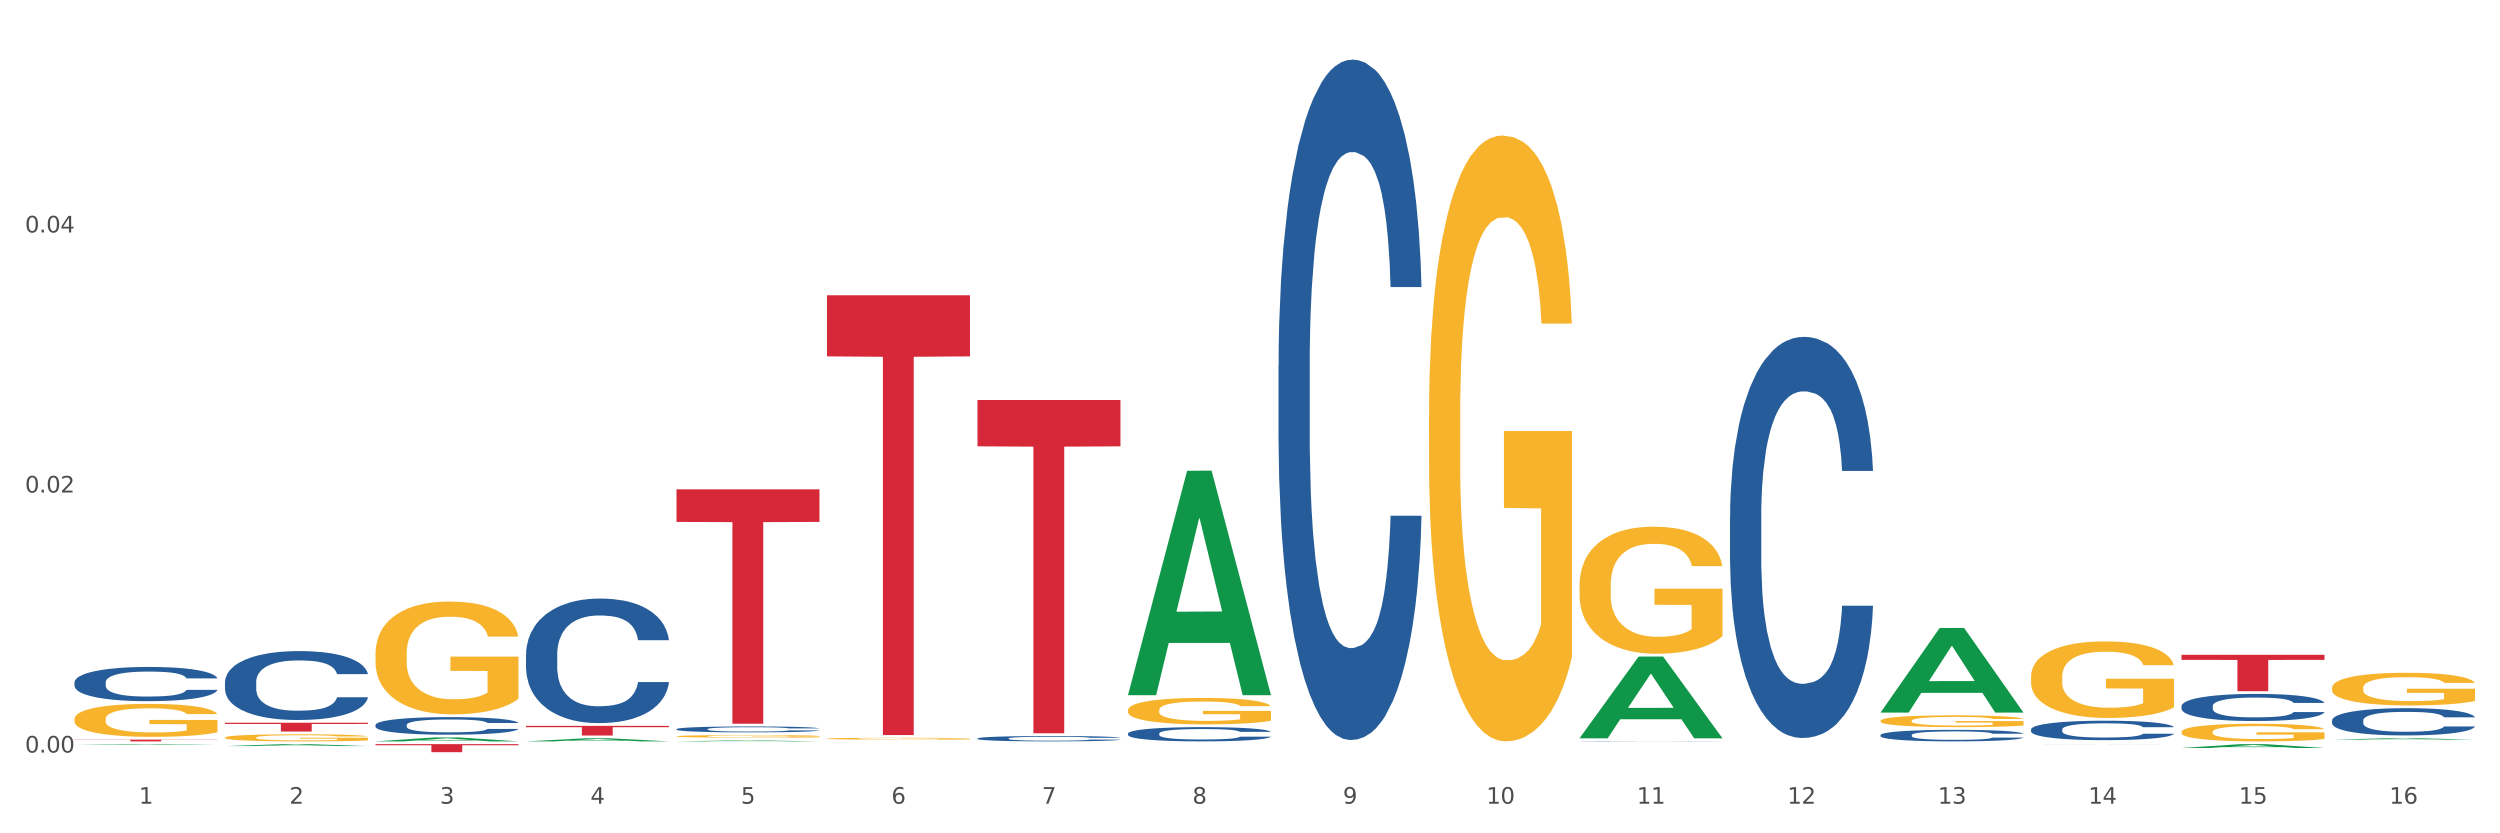 <?xml version="1.0" encoding="utf-8" standalone="no"?>
<!DOCTYPE svg PUBLIC "-//W3C//DTD SVG 1.1//EN"
  "http://www.w3.org/Graphics/SVG/1.1/DTD/svg11.dtd">
<svg xmlns:xlink="http://www.w3.org/1999/xlink" width="1080pt" height="360pt" viewBox="0 0 1080 360" xmlns="http://www.w3.org/2000/svg" version="1.1">
 <rect x="0" y="0" width="1080" height="360" fill="#333333" stroke="none"/>
 <defs>
  <style type="text/css">*{stroke-linejoin: round; stroke-linecap: butt}</style>
 </defs>
 <g id="figure_1">
  <g id="patch_1">
   <path d="M 0 360 
L 1080 360 
L 1080 0 
L 0 0 
z
" style="fill: #ffffff; stroke: #ffffff; stroke-linejoin: miter"/>
  </g>
  <g id="axes_1">
   <g id="matplotlib.axis_1">
    <g id="xtick_1">
     <g id="text_1">
      <!-- 1 -->
      <g style="fill: #4d4d4d" transform="translate(60.004 347.204) scale(0.096 -0.096)">
       <defs>
        <path id="DejaVuSans-31" d="M 794 531 
L 1825 531 
L 1825 4091 
L 703 3866 
L 703 4441 
L 1819 4666 
L 2450 4666 
L 2450 531 
L 3481 531 
L 3481 0 
L 794 0 
L 794 531 
z
" transform="scale(0.016)"/>
       </defs>
       <use xlink:href="#DejaVuSans-31"/>
      </g>
     </g>
    </g>
    <g id="xtick_2">
     <g id="text_2">
      <!-- 2 -->
      <g style="fill: #4d4d4d" transform="translate(125.021 347.204) scale(0.096 -0.096)">
       <defs>
        <path id="DejaVuSans-32" d="M 1228 531 
L 3431 531 
L 3431 0 
L 469 0 
L 469 531 
Q 828 903 1448 1529 
Q 2069 2156 2228 2338 
Q 2531 2678 2651 2914 
Q 2772 3150 2772 3378 
Q 2772 3750 2511 3984 
Q 2250 4219 1831 4219 
Q 1534 4219 1204 4116 
Q 875 4013 500 3803 
L 500 4441 
Q 881 4594 1212 4672 
Q 1544 4750 1819 4750 
Q 2544 4750 2975 4387 
Q 3406 4025 3406 3419 
Q 3406 3131 3298 2873 
Q 3191 2616 2906 2266 
Q 2828 2175 2409 1742 
Q 1991 1309 1228 531 
z
" transform="scale(0.016)"/>
       </defs>
       <use xlink:href="#DejaVuSans-32"/>
      </g>
     </g>
    </g>
    <g id="xtick_3">
     <g id="text_3">
      <!-- 3 -->
      <g style="fill: #4d4d4d" transform="translate(190.039 347.204) scale(0.096 -0.096)">
       <defs>
        <path id="DejaVuSans-33" d="M 2597 2516 
Q 3050 2419 3304 2112 
Q 3559 1806 3559 1356 
Q 3559 666 3084 287 
Q 2609 -91 1734 -91 
Q 1441 -91 1130 -33 
Q 819 25 488 141 
L 488 750 
Q 750 597 1062 519 
Q 1375 441 1716 441 
Q 2309 441 2620 675 
Q 2931 909 2931 1356 
Q 2931 1769 2642 2001 
Q 2353 2234 1838 2234 
L 1294 2234 
L 1294 2753 
L 1863 2753 
Q 2328 2753 2575 2939 
Q 2822 3125 2822 3475 
Q 2822 3834 2567 4026 
Q 2313 4219 1838 4219 
Q 1578 4219 1281 4162 
Q 984 4106 628 3988 
L 628 4550 
Q 988 4650 1302 4700 
Q 1616 4750 1894 4750 
Q 2613 4750 3031 4423 
Q 3450 4097 3450 3541 
Q 3450 3153 3228 2886 
Q 3006 2619 2597 2516 
z
" transform="scale(0.016)"/>
       </defs>
       <use xlink:href="#DejaVuSans-33"/>
      </g>
     </g>
    </g>
    <g id="xtick_4">
     <g id="text_4">
      <!-- 4 -->
      <g style="fill: #4d4d4d" transform="translate(255.056 347.204) scale(0.096 -0.096)">
       <defs>
        <path id="DejaVuSans-34" d="M 2419 4116 
L 825 1625 
L 2419 1625 
L 2419 4116 
z
M 2253 4666 
L 3047 4666 
L 3047 1625 
L 3713 1625 
L 3713 1100 
L 3047 1100 
L 3047 0 
L 2419 0 
L 2419 1100 
L 313 1100 
L 313 1709 
L 2253 4666 
z
" transform="scale(0.016)"/>
       </defs>
       <use xlink:href="#DejaVuSans-34"/>
      </g>
     </g>
    </g>
    <g id="xtick_5">
     <g id="text_5">
      <!-- 5 -->
      <g style="fill: #4d4d4d" transform="translate(320.073 347.204) scale(0.096 -0.096)">
       <defs>
        <path id="DejaVuSans-35" d="M 691 4666 
L 3169 4666 
L 3169 4134 
L 1269 4134 
L 1269 2991 
Q 1406 3038 1543 3061 
Q 1681 3084 1819 3084 
Q 2600 3084 3056 2656 
Q 3513 2228 3513 1497 
Q 3513 744 3044 326 
Q 2575 -91 1722 -91 
Q 1428 -91 1123 -41 
Q 819 9 494 109 
L 494 744 
Q 775 591 1075 516 
Q 1375 441 1709 441 
Q 2250 441 2565 725 
Q 2881 1009 2881 1497 
Q 2881 1984 2565 2268 
Q 2250 2553 1709 2553 
Q 1456 2553 1204 2497 
Q 953 2441 691 2322 
L 691 4666 
z
" transform="scale(0.016)"/>
       </defs>
       <use xlink:href="#DejaVuSans-35"/>
      </g>
     </g>
    </g>
    <g id="xtick_6">
     <g id="text_6">
      <!-- 6 -->
      <g style="fill: #4d4d4d" transform="translate(385.09 347.204) scale(0.096 -0.096)">
       <defs>
        <path id="DejaVuSans-36" d="M 2113 2584 
Q 1688 2584 1439 2293 
Q 1191 2003 1191 1497 
Q 1191 994 1439 701 
Q 1688 409 2113 409 
Q 2538 409 2786 701 
Q 3034 994 3034 1497 
Q 3034 2003 2786 2293 
Q 2538 2584 2113 2584 
z
M 3366 4563 
L 3366 3988 
Q 3128 4100 2886 4159 
Q 2644 4219 2406 4219 
Q 1781 4219 1451 3797 
Q 1122 3375 1075 2522 
Q 1259 2794 1537 2939 
Q 1816 3084 2150 3084 
Q 2853 3084 3261 2657 
Q 3669 2231 3669 1497 
Q 3669 778 3244 343 
Q 2819 -91 2113 -91 
Q 1303 -91 875 529 
Q 447 1150 447 2328 
Q 447 3434 972 4092 
Q 1497 4750 2381 4750 
Q 2619 4750 2861 4703 
Q 3103 4656 3366 4563 
z
" transform="scale(0.016)"/>
       </defs>
       <use xlink:href="#DejaVuSans-36"/>
      </g>
     </g>
    </g>
    <g id="xtick_7">
     <g id="text_7">
      <!-- 7 -->
      <g style="fill: #4d4d4d" transform="translate(450.108 347.204) scale(0.096 -0.096)">
       <defs>
        <path id="DejaVuSans-37" d="M 525 4666 
L 3525 4666 
L 3525 4397 
L 1831 0 
L 1172 0 
L 2766 4134 
L 525 4134 
L 525 4666 
z
" transform="scale(0.016)"/>
       </defs>
       <use xlink:href="#DejaVuSans-37"/>
      </g>
     </g>
    </g>
    <g id="xtick_8">
     <g id="text_8">
      <!-- 8 -->
      <g style="fill: #4d4d4d" transform="translate(515.125 347.204) scale(0.096 -0.096)">
       <defs>
        <path id="DejaVuSans-38" d="M 2034 2216 
Q 1584 2216 1326 1975 
Q 1069 1734 1069 1313 
Q 1069 891 1326 650 
Q 1584 409 2034 409 
Q 2484 409 2743 651 
Q 3003 894 3003 1313 
Q 3003 1734 2745 1975 
Q 2488 2216 2034 2216 
z
M 1403 2484 
Q 997 2584 770 2862 
Q 544 3141 544 3541 
Q 544 4100 942 4425 
Q 1341 4750 2034 4750 
Q 2731 4750 3128 4425 
Q 3525 4100 3525 3541 
Q 3525 3141 3298 2862 
Q 3072 2584 2669 2484 
Q 3125 2378 3379 2068 
Q 3634 1759 3634 1313 
Q 3634 634 3220 271 
Q 2806 -91 2034 -91 
Q 1263 -91 848 271 
Q 434 634 434 1313 
Q 434 1759 690 2068 
Q 947 2378 1403 2484 
z
M 1172 3481 
Q 1172 3119 1398 2916 
Q 1625 2713 2034 2713 
Q 2441 2713 2670 2916 
Q 2900 3119 2900 3481 
Q 2900 3844 2670 4047 
Q 2441 4250 2034 4250 
Q 1625 4250 1398 4047 
Q 1172 3844 1172 3481 
z
" transform="scale(0.016)"/>
       </defs>
       <use xlink:href="#DejaVuSans-38"/>
      </g>
     </g>
    </g>
    <g id="xtick_9">
     <g id="text_9">
      <!-- 9 -->
      <g style="fill: #4d4d4d" transform="translate(580.142 347.204) scale(0.096 -0.096)">
       <defs>
        <path id="DejaVuSans-39" d="M 703 97 
L 703 672 
Q 941 559 1184 500 
Q 1428 441 1663 441 
Q 2288 441 2617 861 
Q 2947 1281 2994 2138 
Q 2813 1869 2534 1725 
Q 2256 1581 1919 1581 
Q 1219 1581 811 2004 
Q 403 2428 403 3163 
Q 403 3881 828 4315 
Q 1253 4750 1959 4750 
Q 2769 4750 3195 4129 
Q 3622 3509 3622 2328 
Q 3622 1225 3098 567 
Q 2575 -91 1691 -91 
Q 1453 -91 1209 -44 
Q 966 3 703 97 
z
M 1959 2075 
Q 2384 2075 2632 2365 
Q 2881 2656 2881 3163 
Q 2881 3666 2632 3958 
Q 2384 4250 1959 4250 
Q 1534 4250 1286 3958 
Q 1038 3666 1038 3163 
Q 1038 2656 1286 2365 
Q 1534 2075 1959 2075 
z
" transform="scale(0.016)"/>
       </defs>
       <use xlink:href="#DejaVuSans-39"/>
      </g>
     </g>
    </g>
    <g id="xtick_10">
     <g id="text_10">
      <!-- 10 -->
      <g style="fill: #4d4d4d" transform="translate(642.105 347.204) scale(0.096 -0.096)">
       <defs>
        <path id="DejaVuSans-30" d="M 2034 4250 
Q 1547 4250 1301 3770 
Q 1056 3291 1056 2328 
Q 1056 1369 1301 889 
Q 1547 409 2034 409 
Q 2525 409 2770 889 
Q 3016 1369 3016 2328 
Q 3016 3291 2770 3770 
Q 2525 4250 2034 4250 
z
M 2034 4750 
Q 2819 4750 3233 4129 
Q 3647 3509 3647 2328 
Q 3647 1150 3233 529 
Q 2819 -91 2034 -91 
Q 1250 -91 836 529 
Q 422 1150 422 2328 
Q 422 3509 836 4129 
Q 1250 4750 2034 4750 
z
" transform="scale(0.016)"/>
       </defs>
       <use xlink:href="#DejaVuSans-31"/>
       <use xlink:href="#DejaVuSans-30" transform="translate(63.623 0)"/>
      </g>
     </g>
    </g>
    <g id="xtick_11">
     <g id="text_11">
      <!-- 11 -->
      <g style="fill: #4d4d4d" transform="translate(707.123 347.204) scale(0.096 -0.096)">
       <use xlink:href="#DejaVuSans-31"/>
       <use xlink:href="#DejaVuSans-31" transform="translate(63.623 0)"/>
      </g>
     </g>
    </g>
    <g id="xtick_12">
     <g id="text_12">
      <!-- 12 -->
      <g style="fill: #4d4d4d" transform="translate(772.14 347.204) scale(0.096 -0.096)">
       <use xlink:href="#DejaVuSans-31"/>
       <use xlink:href="#DejaVuSans-32" transform="translate(63.623 0)"/>
      </g>
     </g>
    </g>
    <g id="xtick_13">
     <g id="text_13">
      <!-- 13 -->
      <g style="fill: #4d4d4d" transform="translate(837.157 347.204) scale(0.096 -0.096)">
       <use xlink:href="#DejaVuSans-31"/>
       <use xlink:href="#DejaVuSans-33" transform="translate(63.623 0)"/>
      </g>
     </g>
    </g>
    <g id="xtick_14">
     <g id="text_14">
      <!-- 14 -->
      <g style="fill: #4d4d4d" transform="translate(902.174 347.204) scale(0.096 -0.096)">
       <use xlink:href="#DejaVuSans-31"/>
       <use xlink:href="#DejaVuSans-34" transform="translate(63.623 0)"/>
      </g>
     </g>
    </g>
    <g id="xtick_15">
     <g id="text_15">
      <!-- 15 -->
      <g style="fill: #4d4d4d" transform="translate(967.192 347.204) scale(0.096 -0.096)">
       <use xlink:href="#DejaVuSans-31"/>
       <use xlink:href="#DejaVuSans-35" transform="translate(63.623 0)"/>
      </g>
     </g>
    </g>
    <g id="xtick_16">
     <g id="text_16">
      <!-- 16 -->
      <g style="fill: #4d4d4d" transform="translate(1032.209 347.204) scale(0.096 -0.096)">
       <use xlink:href="#DejaVuSans-31"/>
       <use xlink:href="#DejaVuSans-36" transform="translate(63.623 0)"/>
      </g>
     </g>
    </g>
    <g id="xtick_17"/>
    <g id="xtick_18"/>
    <g id="xtick_19"/>
    <g id="xtick_20"/>
    <g id="xtick_21"/>
    <g id="xtick_22"/>
    <g id="xtick_23"/>
    <g id="xtick_24"/>
    <g id="xtick_25"/>
    <g id="xtick_26"/>
    <g id="xtick_27"/>
    <g id="xtick_28"/>
    <g id="xtick_29"/>
    <g id="xtick_30"/>
    <g id="xtick_31"/>
   </g>
   <g id="matplotlib.axis_2">
    <g id="ytick_1">
     <g id="text_17">
      <!-- 0.00 -->
      <g style="fill: #4d4d4d" transform="translate(10.8 325.108) scale(0.096 -0.096)">
       <defs>
        <path id="DejaVuSans-2e" d="M 684 794 
L 1344 794 
L 1344 0 
L 684 0 
L 684 794 
z
" transform="scale(0.016)"/>
       </defs>
       <use xlink:href="#DejaVuSans-30"/>
       <use xlink:href="#DejaVuSans-2e" transform="translate(63.623 0)"/>
       <use xlink:href="#DejaVuSans-30" transform="translate(95.41 0)"/>
       <use xlink:href="#DejaVuSans-30" transform="translate(159.033 0)"/>
      </g>
     </g>
    </g>
    <g id="ytick_2">
     <g id="text_18">
      <!-- 0.02 -->
      <g style="fill: #4d4d4d" transform="translate(10.8 212.769) scale(0.096 -0.096)">
       <use xlink:href="#DejaVuSans-30"/>
       <use xlink:href="#DejaVuSans-2e" transform="translate(63.623 0)"/>
       <use xlink:href="#DejaVuSans-30" transform="translate(95.41 0)"/>
       <use xlink:href="#DejaVuSans-32" transform="translate(159.033 0)"/>
      </g>
     </g>
    </g>
    <g id="ytick_3">
     <g id="text_19">
      <!-- 0.04 -->
      <g style="fill: #4d4d4d" transform="translate(10.8 100.431) scale(0.096 -0.096)">
       <use xlink:href="#DejaVuSans-30"/>
       <use xlink:href="#DejaVuSans-2e" transform="translate(63.623 0)"/>
       <use xlink:href="#DejaVuSans-30" transform="translate(95.41 0)"/>
       <use xlink:href="#DejaVuSans-34" transform="translate(159.033 0)"/>
      </g>
     </g>
    </g>
    <g id="ytick_4"/>
    <g id="ytick_5"/>
    <g id="ytick_6"/>
   </g>
   <g id="PolyCollection_1">
    <path d="M 32.175 321.79 
L 32.239 321.79 
L 57.709 321.461 
L 68.28 321.46 
L 93.941 321.791 
L 81.715 321.791 
L 76.176 321.714 
L 49.877 321.714 
L 49.686 321.715 
L 44.337 321.791 
L 32.175 321.791 
L 32.175 321.79 
L 53.188 321.668 
L 72.864 321.668 
L 63.122 321.531 
L 62.995 321.53 
L 62.867 321.531 
L 53.125 321.668 
L 53.188 321.668 
L 32.175 321.79 
z
" clip-path="url(#pd6bbb6dc79)" style="fill: #109648"/>
    <path d="M 97.192 322.31 
L 97.256 322.309 
L 122.727 321.461 
L 133.297 321.46 
L 158.959 322.312 
L 146.733 322.312 
L 141.193 322.114 
L 114.894 322.114 
L 114.703 322.117 
L 109.354 322.312 
L 97.192 322.312 
L 97.192 322.31 
L 118.206 321.995 
L 137.882 321.994 
L 128.139 321.642 
L 128.012 321.64 
L 127.884 321.643 
L 118.142 321.994 
L 118.206 321.995 
L 97.192 322.31 
z
" clip-path="url(#pd6bbb6dc79)" style="fill: #109648"/>
    <path d="M 162.209 320.274 
L 162.273 320.273 
L 187.744 318.575 
L 198.314 318.573 
L 223.976 320.278 
L 211.75 320.278 
L 206.21 319.881 
L 179.912 319.881 
L 179.721 319.887 
L 174.372 320.278 
L 162.209 320.278 
L 162.209 320.274 
L 183.223 319.644 
L 202.899 319.642 
L 193.156 318.936 
L 193.029 318.933 
L 192.902 318.938 
L 183.159 319.642 
L 183.223 319.644 
L 162.209 320.274 
z
" clip-path="url(#pd6bbb6dc79)" style="fill: #109648"/>
    <path d="M 227.227 320.275 
L 227.29 320.274 
L 252.761 318.944 
L 263.331 318.943 
L 288.993 320.278 
L 276.767 320.278 
L 271.227 319.967 
L 244.929 319.967 
L 244.738 319.972 
L 239.389 320.278 
L 227.227 320.278 
L 227.227 320.275 
L 248.24 319.781 
L 267.916 319.78 
L 258.174 319.227 
L 258.046 319.225 
L 257.919 319.228 
L 248.176 319.78 
L 248.24 319.781 
L 227.227 320.275 
z
" clip-path="url(#pd6bbb6dc79)" style="fill: #109648"/>
    <path d="M 292.244 320.277 
L 292.308 320.276 
L 317.778 319.864 
L 328.349 319.864 
L 354.01 320.278 
L 341.784 320.278 
L 336.245 320.181 
L 309.946 320.181 
L 309.755 320.183 
L 304.406 320.278 
L 292.244 320.278 
L 292.244 320.277 
L 313.257 320.124 
L 332.933 320.123 
L 323.191 319.952 
L 323.063 319.951 
L 322.936 319.953 
L 313.194 320.123 
L 313.257 320.124 
L 292.244 320.277 
z
" clip-path="url(#pd6bbb6dc79)" style="fill: #109648"/>
    <path d="M 487.296 300.15 
L 487.359 300.059 
L 512.83 203.386 
L 523.4 203.295 
L 549.062 300.332 
L 536.836 300.332 
L 531.296 277.736 
L 504.998 277.736 
L 504.807 278.1 
L 499.458 300.332 
L 487.296 300.332 
L 487.296 300.15 
L 508.309 264.251 
L 527.985 264.16 
L 518.243 223.978 
L 518.115 223.796 
L 517.988 224.069 
L 508.245 264.16 
L 508.309 264.251 
L 487.296 300.15 
z
" clip-path="url(#pd6bbb6dc79)" style="fill: #109648"/>
    <path d="M 162.209 282.393 
L 162.282 282.348 
L 162.282 280.746 
L 162.428 279.366 
L 163.157 276.028 
L 164.251 273.268 
L 165.054 271.8 
L 165.856 270.598 
L 166.804 269.396 
L 167.97 268.15 
L 170.085 266.325 
L 171.398 265.39 
L 173.002 264.411 
L 175.919 262.987 
L 178.034 262.186 
L 180.222 261.518 
L 183.795 260.717 
L 186.128 260.361 
L 188.608 260.094 
L 191.598 259.916 
L 193.858 259.871 
L 198.817 260.005 
L 203.047 260.406 
L 205.089 260.717 
L 207.714 261.251 
L 209.099 261.607 
L 211.36 262.319 
L 213.694 263.254 
L 215.298 264.055 
L 217.704 265.568 
L 219.528 267.082 
L 221.205 268.951 
L 222.08 270.242 
L 222.736 271.444 
L 223.32 272.823 
L 223.903 275.004 
L 210.777 275.004 
L 210.266 273.446 
L 209.464 271.978 
L 208.297 270.553 
L 207.276 269.663 
L 205.526 268.55 
L 203.922 267.838 
L 202.245 267.304 
L 200.203 266.859 
L 198.598 266.637 
L 196.338 266.459 
L 191.889 266.503 
L 188.9 266.859 
L 186.858 267.304 
L 185.545 267.705 
L 184.378 268.15 
L 183.066 268.773 
L 181.534 269.708 
L 180.44 270.553 
L 179.347 271.622 
L 178.471 272.69 
L 177.669 273.936 
L 177.013 275.271 
L 176.503 276.651 
L 176.065 278.342 
L 175.7 281.146 
L 175.7 287.244 
L 175.846 288.624 
L 176.211 290.448 
L 176.648 291.828 
L 177.378 293.475 
L 178.034 294.588 
L 179.274 296.19 
L 180.659 297.525 
L 181.753 298.371 
L 182.847 299.083 
L 184.743 300.062 
L 186.858 300.863 
L 188.681 301.353 
L 191.16 301.798 
L 192.837 301.976 
L 194.296 302.065 
L 197.869 302.065 
L 200.422 301.932 
L 203.266 301.62 
L 205.453 301.219 
L 207.276 300.73 
L 209.318 299.929 
L 210.631 299.172 
L 210.631 289.87 
L 194.588 289.825 
L 194.588 283.639 
L 223.976 283.639 
L 223.976 301.798 
L 222.736 302.733 
L 221.351 303.578 
L 219.892 304.335 
L 217.704 305.27 
L 215.079 306.16 
L 212.746 306.783 
L 210.266 307.317 
L 207.349 307.807 
L 203.557 308.252 
L 201.224 308.43 
L 198.307 308.563 
L 194.879 308.608 
L 191.889 308.519 
L 188.972 308.296 
L 185.91 307.896 
L 182.92 307.317 
L 180.659 306.738 
L 178.399 306.026 
L 175.992 305.092 
L 174.096 304.201 
L 172.638 303.4 
L 171.033 302.377 
L 169.283 301.041 
L 167.97 299.84 
L 166.804 298.593 
L 165.564 296.991 
L 164.689 295.611 
L 163.814 293.876 
L 163.303 292.585 
L 162.72 290.582 
L 162.282 287.778 
L 162.209 282.393 
z
" clip-path="url(#pd6bbb6dc79)" style="fill: #f7b32b"/>
    <path d="M 292.244 318.079 
L 292.317 318.078 
L 292.317 318.041 
L 292.463 318.01 
L 293.192 317.933 
L 294.286 317.87 
L 295.088 317.836 
L 295.89 317.808 
L 296.838 317.781 
L 298.005 317.752 
L 300.12 317.71 
L 301.432 317.689 
L 303.037 317.666 
L 305.954 317.634 
L 308.068 317.615 
L 310.256 317.6 
L 313.829 317.582 
L 316.163 317.573 
L 318.642 317.567 
L 321.632 317.563 
L 323.893 317.562 
L 328.852 317.565 
L 333.081 317.574 
L 335.123 317.582 
L 337.748 317.594 
L 339.134 317.602 
L 341.395 317.618 
L 343.728 317.64 
L 345.332 317.658 
L 347.739 317.693 
L 349.562 317.728 
L 351.239 317.771 
L 352.114 317.8 
L 352.771 317.828 
L 353.354 317.86 
L 353.937 317.91 
L 340.811 317.91 
L 340.301 317.874 
L 339.499 317.84 
L 338.332 317.807 
L 337.311 317.787 
L 335.561 317.761 
L 333.956 317.745 
L 332.279 317.733 
L 330.237 317.723 
L 328.633 317.717 
L 326.372 317.713 
L 321.924 317.714 
L 318.934 317.723 
L 316.892 317.733 
L 315.58 317.742 
L 314.413 317.752 
L 313.1 317.767 
L 311.569 317.788 
L 310.475 317.807 
L 309.381 317.832 
L 308.506 317.856 
L 307.704 317.885 
L 307.047 317.916 
L 306.537 317.947 
L 306.099 317.986 
L 305.735 318.051 
L 305.735 318.191 
L 305.881 318.222 
L 306.245 318.264 
L 306.683 318.296 
L 307.412 318.334 
L 308.068 318.359 
L 309.308 318.396 
L 310.694 318.427 
L 311.788 318.446 
L 312.881 318.462 
L 314.777 318.485 
L 316.892 318.503 
L 318.715 318.515 
L 321.195 318.525 
L 322.872 318.529 
L 324.33 318.531 
L 327.904 318.531 
L 330.456 318.528 
L 333.3 318.521 
L 335.488 318.512 
L 337.311 318.5 
L 339.353 318.482 
L 340.665 318.465 
L 340.665 318.251 
L 324.622 318.25 
L 324.622 318.108 
L 354.01 318.108 
L 354.01 318.525 
L 352.771 318.546 
L 351.385 318.566 
L 349.927 318.583 
L 347.739 318.605 
L 345.114 318.625 
L 342.78 318.639 
L 340.301 318.652 
L 337.384 318.663 
L 333.592 318.673 
L 331.258 318.677 
L 328.341 318.68 
L 324.914 318.681 
L 321.924 318.679 
L 319.007 318.674 
L 315.944 318.665 
L 312.954 318.652 
L 310.694 318.638 
L 308.433 318.622 
L 306.027 318.6 
L 304.131 318.58 
L 302.672 318.562 
L 301.068 318.538 
L 299.318 318.507 
L 298.005 318.48 
L 296.838 318.451 
L 295.598 318.414 
L 294.723 318.383 
L 293.848 318.343 
L 293.338 318.313 
L 292.754 318.267 
L 292.317 318.203 
L 292.244 318.079 
z
" clip-path="url(#pd6bbb6dc79)" style="fill: #f7b32b"/>
    <path d="M 97.192 318.629 
L 97.265 318.626 
L 97.265 318.525 
L 97.411 318.438 
L 98.14 318.228 
L 99.234 318.055 
L 100.036 317.963 
L 100.838 317.887 
L 101.786 317.811 
L 102.953 317.733 
L 105.068 317.618 
L 106.381 317.559 
L 107.985 317.498 
L 110.902 317.408 
L 113.017 317.358 
L 115.204 317.316 
L 118.778 317.265 
L 121.111 317.243 
L 123.591 317.226 
L 126.58 317.215 
L 128.841 317.212 
L 133.8 317.221 
L 138.03 317.246 
L 140.071 317.265 
L 142.697 317.299 
L 144.082 317.321 
L 146.343 317.366 
L 148.676 317.425 
L 150.281 317.475 
L 152.687 317.571 
L 154.51 317.666 
L 156.188 317.783 
L 157.063 317.865 
L 157.719 317.94 
L 158.302 318.027 
L 158.886 318.164 
L 145.759 318.164 
L 145.249 318.066 
L 144.447 317.974 
L 143.28 317.884 
L 142.259 317.828 
L 140.509 317.758 
L 138.905 317.713 
L 137.227 317.68 
L 135.185 317.652 
L 133.581 317.638 
L 131.321 317.627 
L 126.872 317.629 
L 123.882 317.652 
L 121.84 317.68 
L 120.528 317.705 
L 119.361 317.733 
L 118.048 317.772 
L 116.517 317.831 
L 115.423 317.884 
L 114.329 317.951 
L 113.454 318.018 
L 112.652 318.097 
L 111.996 318.181 
L 111.485 318.268 
L 111.048 318.374 
L 110.683 318.55 
L 110.683 318.934 
L 110.829 319.021 
L 111.194 319.135 
L 111.631 319.222 
L 112.36 319.326 
L 113.017 319.396 
L 114.256 319.497 
L 115.642 319.581 
L 116.736 319.634 
L 117.83 319.679 
L 119.726 319.74 
L 121.84 319.791 
L 123.664 319.821 
L 126.143 319.849 
L 127.82 319.86 
L 129.279 319.866 
L 132.852 319.866 
L 135.404 319.858 
L 138.248 319.838 
L 140.436 319.813 
L 142.259 319.782 
L 144.301 319.732 
L 145.614 319.684 
L 145.614 319.099 
L 129.57 319.096 
L 129.57 318.707 
L 158.959 318.707 
L 158.959 319.849 
L 157.719 319.908 
L 156.333 319.961 
L 154.875 320.009 
L 152.687 320.068 
L 150.062 320.124 
L 147.728 320.163 
L 145.249 320.196 
L 142.332 320.227 
L 138.54 320.255 
L 136.206 320.266 
L 133.289 320.275 
L 129.862 320.278 
L 126.872 320.272 
L 123.955 320.258 
L 120.892 320.233 
L 117.903 320.196 
L 115.642 320.16 
L 113.381 320.115 
L 110.975 320.056 
L 109.079 320 
L 107.62 319.95 
L 106.016 319.886 
L 104.266 319.802 
L 102.953 319.726 
L 101.786 319.648 
L 100.547 319.547 
L 99.672 319.46 
L 98.797 319.351 
L 98.286 319.27 
L 97.703 319.144 
L 97.265 318.967 
L 97.192 318.629 
z
" clip-path="url(#pd6bbb6dc79)" style="fill: #f7b32b"/>
    <path d="M 32.175 310.661 
L 32.248 310.648 
L 32.248 310.18 
L 32.394 309.777 
L 33.123 308.802 
L 34.217 307.996 
L 35.019 307.567 
L 35.821 307.217 
L 36.769 306.866 
L 37.936 306.502 
L 40.051 305.969 
L 41.363 305.696 
L 42.968 305.41 
L 45.885 304.994 
L 47.999 304.76 
L 50.187 304.565 
L 53.76 304.331 
L 56.094 304.227 
L 58.573 304.149 
L 61.563 304.097 
L 63.824 304.084 
L 68.783 304.123 
L 73.012 304.24 
L 75.054 304.331 
L 77.679 304.487 
L 79.065 304.591 
L 81.326 304.799 
L 83.659 305.072 
L 85.263 305.306 
L 87.67 305.748 
L 89.493 306.19 
L 91.17 306.736 
L 92.045 307.113 
L 92.702 307.464 
L 93.285 307.866 
L 93.868 308.503 
L 80.742 308.503 
L 80.232 308.048 
L 79.43 307.619 
L 78.263 307.204 
L 77.242 306.944 
L 75.492 306.619 
L 73.887 306.411 
L 72.21 306.255 
L 70.168 306.125 
L 68.564 306.06 
L 66.303 306.008 
L 61.855 306.021 
L 58.865 306.125 
L 56.823 306.255 
L 55.511 306.372 
L 54.344 306.502 
L 53.031 306.684 
L 51.5 306.957 
L 50.406 307.204 
L 49.312 307.515 
L 48.437 307.827 
L 47.635 308.191 
L 46.979 308.581 
L 46.468 308.984 
L 46.031 309.478 
L 45.666 310.297 
L 45.666 312.078 
L 45.812 312.481 
L 46.176 313.013 
L 46.614 313.416 
L 47.343 313.897 
L 47.999 314.222 
L 49.239 314.69 
L 50.625 315.08 
L 51.719 315.327 
L 52.812 315.535 
L 54.708 315.821 
L 56.823 316.055 
L 58.646 316.198 
L 61.126 316.328 
L 62.803 316.38 
L 64.261 316.406 
L 67.835 316.406 
L 70.387 316.367 
L 73.231 316.276 
L 75.419 316.159 
L 77.242 316.016 
L 79.284 315.782 
L 80.596 315.561 
L 80.596 312.845 
L 64.553 312.832 
L 64.553 311.025 
L 93.941 311.025 
L 93.941 316.328 
L 92.702 316.601 
L 91.316 316.848 
L 89.858 317.069 
L 87.67 317.342 
L 85.045 317.602 
L 82.711 317.784 
L 80.232 317.94 
L 77.315 318.083 
L 73.523 318.213 
L 71.189 318.264 
L 68.272 318.303 
L 64.845 318.316 
L 61.855 318.29 
L 58.938 318.226 
L 55.875 318.109 
L 52.885 317.94 
L 50.625 317.771 
L 48.364 317.563 
L 45.958 317.29 
L 44.062 317.03 
L 42.603 316.796 
L 40.999 316.497 
L 39.249 316.107 
L 37.936 315.756 
L 36.769 315.392 
L 35.529 314.924 
L 34.654 314.521 
L 33.779 314.014 
L 33.269 313.637 
L 32.685 313.052 
L 32.248 312.234 
L 32.175 310.661 
z
" clip-path="url(#pd6bbb6dc79)" style="fill: #f7b32b"/>
    <path d="M 812.382 307.772 
L 812.446 307.738 
L 837.916 271.303 
L 848.487 271.268 
L 874.148 307.841 
L 861.922 307.841 
L 856.382 299.324 
L 830.084 299.324 
L 829.893 299.462 
L 824.544 307.841 
L 812.382 307.841 
L 812.382 307.772 
L 833.395 294.242 
L 853.071 294.208 
L 843.329 279.064 
L 843.201 278.995 
L 843.074 279.098 
L 833.332 294.208 
L 833.395 294.242 
L 812.382 307.772 
z
" clip-path="url(#pd6bbb6dc79)" style="fill: #109648"/>
    <path d="M 682.347 318.883 
L 682.411 318.85 
L 707.882 283.64 
L 718.452 283.607 
L 744.114 318.95 
L 731.888 318.95 
L 726.348 310.72 
L 700.05 310.72 
L 699.859 310.853 
L 694.51 318.95 
L 682.347 318.95 
L 682.347 318.883 
L 703.361 305.808 
L 723.037 305.775 
L 713.294 291.14 
L 713.167 291.074 
L 713.04 291.174 
L 703.297 305.775 
L 703.361 305.808 
L 682.347 318.883 
z
" clip-path="url(#pd6bbb6dc79)" style="fill: #109648"/>
    <path d="M 877.399 321.522 
L 877.463 321.522 
L 902.933 321.46 
L 913.504 321.46 
L 939.166 321.522 
L 926.94 321.522 
L 921.4 321.508 
L 895.101 321.508 
L 894.91 321.508 
L 889.561 321.522 
L 877.399 321.522 
L 877.399 321.522 
L 898.412 321.499 
L 918.089 321.499 
L 908.346 321.474 
L 908.219 321.473 
L 908.091 321.474 
L 898.349 321.499 
L 898.412 321.499 
L 877.399 321.522 
z
" clip-path="url(#pd6bbb6dc79)" style="fill: #109648"/>
    <path d="M 1007.434 297.17 
L 1007.507 297.157 
L 1007.507 296.693 
L 1007.652 296.294 
L 1008.382 295.327 
L 1009.475 294.529 
L 1010.278 294.103 
L 1011.08 293.756 
L 1012.028 293.408 
L 1013.195 293.047 
L 1015.309 292.519 
L 1016.622 292.248 
L 1018.226 291.965 
L 1021.143 291.553 
L 1023.258 291.321 
L 1025.446 291.128 
L 1029.019 290.896 
L 1031.353 290.793 
L 1033.832 290.715 
L 1036.822 290.664 
L 1039.083 290.651 
L 1044.041 290.69 
L 1048.271 290.806 
L 1050.313 290.896 
L 1052.938 291.05 
L 1054.324 291.153 
L 1056.584 291.359 
L 1058.918 291.63 
L 1060.522 291.862 
L 1062.929 292.3 
L 1064.752 292.738 
L 1066.429 293.279 
L 1067.304 293.653 
L 1067.96 294 
L 1068.544 294.4 
L 1069.127 295.031 
L 1056.001 295.031 
L 1055.49 294.58 
L 1054.688 294.155 
L 1053.521 293.743 
L 1052.5 293.485 
L 1050.75 293.163 
L 1049.146 292.957 
L 1047.469 292.802 
L 1045.427 292.674 
L 1043.823 292.609 
L 1041.562 292.558 
L 1037.114 292.57 
L 1034.124 292.674 
L 1032.082 292.802 
L 1030.769 292.918 
L 1029.602 293.047 
L 1028.29 293.227 
L 1026.758 293.498 
L 1025.665 293.743 
L 1024.571 294.052 
L 1023.696 294.361 
L 1022.893 294.722 
L 1022.237 295.108 
L 1021.727 295.508 
L 1021.289 295.997 
L 1020.925 296.809 
L 1020.925 298.574 
L 1021.07 298.973 
L 1021.435 299.501 
L 1021.873 299.901 
L 1022.602 300.377 
L 1023.258 300.699 
L 1024.498 301.163 
L 1025.883 301.55 
L 1026.977 301.794 
L 1028.071 302.001 
L 1029.967 302.284 
L 1032.082 302.516 
L 1033.905 302.658 
L 1036.384 302.786 
L 1038.062 302.838 
L 1039.52 302.864 
L 1043.093 302.864 
L 1045.646 302.825 
L 1048.49 302.735 
L 1050.677 302.619 
L 1052.5 302.477 
L 1054.542 302.245 
L 1055.855 302.026 
L 1055.855 299.334 
L 1039.812 299.321 
L 1039.812 297.53 
L 1069.2 297.53 
L 1069.2 302.786 
L 1067.96 303.057 
L 1066.575 303.302 
L 1065.116 303.521 
L 1062.929 303.791 
L 1060.303 304.049 
L 1057.97 304.229 
L 1055.49 304.384 
L 1052.573 304.526 
L 1048.781 304.654 
L 1046.448 304.706 
L 1043.531 304.745 
L 1040.103 304.758 
L 1037.114 304.732 
L 1034.197 304.667 
L 1031.134 304.551 
L 1028.144 304.384 
L 1025.883 304.216 
L 1023.623 304.01 
L 1021.216 303.74 
L 1019.32 303.482 
L 1017.862 303.25 
L 1016.257 302.954 
L 1014.507 302.567 
L 1013.195 302.22 
L 1012.028 301.859 
L 1010.788 301.395 
L 1009.913 300.996 
L 1009.038 300.493 
L 1008.527 300.12 
L 1007.944 299.54 
L 1007.507 298.728 
L 1007.434 297.17 
z
" clip-path="url(#pd6bbb6dc79)" style="fill: #f7b32b"/>
    <path d="M 942.416 323.136 
L 942.48 323.134 
L 967.951 321.462 
L 978.521 321.46 
L 1004.183 323.139 
L 991.957 323.139 
L 986.417 322.748 
L 960.118 322.748 
L 959.927 322.754 
L 954.579 323.139 
L 942.416 323.139 
L 942.416 323.136 
L 963.43 322.515 
L 983.106 322.513 
L 973.363 321.818 
L 973.236 321.815 
L 973.109 321.82 
L 963.366 322.513 
L 963.43 322.515 
L 942.416 323.136 
z
" clip-path="url(#pd6bbb6dc79)" style="fill: #109648"/>
    <path d="M 1007.434 319.549 
L 1007.497 319.548 
L 1032.968 318.892 
L 1043.538 318.891 
L 1069.2 319.55 
L 1056.974 319.55 
L 1051.434 319.397 
L 1025.136 319.397 
L 1024.945 319.399 
L 1019.596 319.55 
L 1007.434 319.55 
L 1007.434 319.549 
L 1028.447 319.305 
L 1048.123 319.305 
L 1038.38 319.032 
L 1038.253 319.03 
L 1038.126 319.032 
L 1028.383 319.305 
L 1028.447 319.305 
L 1007.434 319.549 
z
" clip-path="url(#pd6bbb6dc79)" style="fill: #109648"/>
    <path d="M 812.382 311.375 
L 812.455 311.37 
L 812.455 311.203 
L 812.601 311.059 
L 813.33 310.71 
L 814.424 310.422 
L 815.226 310.269 
L 816.028 310.143 
L 816.976 310.018 
L 818.143 309.888 
L 820.258 309.697 
L 821.57 309.6 
L 823.175 309.497 
L 826.092 309.349 
L 828.206 309.265 
L 830.394 309.195 
L 833.967 309.112 
L 836.301 309.074 
L 838.78 309.047 
L 841.77 309.028 
L 844.031 309.023 
L 848.99 309.037 
L 853.219 309.079 
L 855.261 309.112 
L 857.886 309.167 
L 859.272 309.205 
L 861.532 309.279 
L 863.866 309.377 
L 865.47 309.46 
L 867.877 309.618 
L 869.7 309.776 
L 871.377 309.971 
L 872.252 310.106 
L 872.909 310.232 
L 873.492 310.376 
L 874.075 310.603 
L 860.949 310.603 
L 860.439 310.441 
L 859.636 310.287 
L 858.47 310.139 
L 857.449 310.046 
L 855.699 309.93 
L 854.094 309.855 
L 852.417 309.799 
L 850.375 309.753 
L 848.771 309.73 
L 846.51 309.711 
L 842.062 309.716 
L 839.072 309.753 
L 837.03 309.799 
L 835.717 309.841 
L 834.551 309.888 
L 833.238 309.953 
L 831.707 310.05 
L 830.613 310.139 
L 829.519 310.25 
L 828.644 310.362 
L 827.842 310.492 
L 827.185 310.631 
L 826.675 310.775 
L 826.237 310.952 
L 825.873 311.245 
L 825.873 311.881 
L 826.019 312.025 
L 826.383 312.216 
L 826.821 312.36 
L 827.55 312.532 
L 828.206 312.648 
L 829.446 312.815 
L 830.832 312.955 
L 831.925 313.043 
L 833.019 313.118 
L 834.915 313.22 
L 837.03 313.303 
L 838.853 313.355 
L 841.333 313.401 
L 843.01 313.42 
L 844.468 313.429 
L 848.042 313.429 
L 850.594 313.415 
L 853.438 313.382 
L 855.626 313.341 
L 857.449 313.289 
L 859.491 313.206 
L 860.803 313.127 
L 860.803 312.156 
L 844.76 312.151 
L 844.76 311.505 
L 874.148 311.505 
L 874.148 313.401 
L 872.909 313.499 
L 871.523 313.587 
L 870.065 313.666 
L 867.877 313.763 
L 865.252 313.856 
L 862.918 313.921 
L 860.439 313.977 
L 857.522 314.028 
L 853.73 314.075 
L 851.396 314.093 
L 848.479 314.107 
L 845.052 314.112 
L 842.062 314.103 
L 839.145 314.08 
L 836.082 314.038 
L 833.092 313.977 
L 830.832 313.917 
L 828.571 313.842 
L 826.164 313.745 
L 824.268 313.652 
L 822.81 313.568 
L 821.206 313.461 
L 819.455 313.322 
L 818.143 313.197 
L 816.976 313.066 
L 815.736 312.899 
L 814.861 312.755 
L 813.986 312.574 
L 813.476 312.439 
L 812.892 312.23 
L 812.455 311.937 
L 812.382 311.375 
z
" clip-path="url(#pd6bbb6dc79)" style="fill: #f7b32b"/>
    <path d="M 357.261 319.111 
L 357.334 319.11 
L 357.334 319.083 
L 357.48 319.06 
L 358.209 319.005 
L 359.303 318.959 
L 360.105 318.934 
L 360.907 318.914 
L 361.855 318.894 
L 363.022 318.873 
L 365.137 318.843 
L 366.45 318.827 
L 368.054 318.811 
L 370.971 318.787 
L 373.086 318.774 
L 375.273 318.763 
L 378.847 318.75 
L 381.18 318.744 
L 383.66 318.739 
L 386.649 318.736 
L 388.91 318.736 
L 393.869 318.738 
L 398.098 318.744 
L 400.14 318.75 
L 402.766 318.759 
L 404.151 318.764 
L 406.412 318.776 
L 408.745 318.792 
L 410.35 318.805 
L 412.756 318.83 
L 414.579 318.856 
L 416.256 318.887 
L 417.132 318.908 
L 417.788 318.928 
L 418.371 318.951 
L 418.955 318.987 
L 405.828 318.987 
L 405.318 318.962 
L 404.516 318.937 
L 403.349 318.913 
L 402.328 318.899 
L 400.578 318.88 
L 398.974 318.868 
L 397.296 318.859 
L 395.254 318.852 
L 393.65 318.848 
L 391.39 318.845 
L 386.941 318.846 
L 383.951 318.852 
L 381.909 318.859 
L 380.597 318.866 
L 379.43 318.873 
L 378.117 318.884 
L 376.586 318.899 
L 375.492 318.913 
L 374.398 318.931 
L 373.523 318.949 
L 372.721 318.97 
L 372.065 318.992 
L 371.554 319.015 
L 371.117 319.043 
L 370.752 319.09 
L 370.752 319.191 
L 370.898 319.214 
L 371.263 319.245 
L 371.7 319.268 
L 372.429 319.295 
L 373.086 319.314 
L 374.325 319.34 
L 375.711 319.362 
L 376.805 319.377 
L 377.899 319.388 
L 379.795 319.405 
L 381.909 319.418 
L 383.733 319.426 
L 386.212 319.434 
L 387.889 319.437 
L 389.348 319.438 
L 392.921 319.438 
L 395.473 319.436 
L 398.317 319.431 
L 400.505 319.424 
L 402.328 319.416 
L 404.37 319.403 
L 405.683 319.39 
L 405.683 319.235 
L 389.639 319.234 
L 389.639 319.131 
L 419.028 319.131 
L 419.028 319.434 
L 417.788 319.449 
L 416.402 319.463 
L 414.944 319.476 
L 412.756 319.491 
L 410.131 319.506 
L 407.797 319.517 
L 405.318 319.526 
L 402.401 319.534 
L 398.609 319.541 
L 396.275 319.544 
L 393.358 319.546 
L 389.931 319.547 
L 386.941 319.546 
L 384.024 319.542 
L 380.961 319.535 
L 377.972 319.526 
L 375.711 319.516 
L 373.45 319.504 
L 371.044 319.488 
L 369.148 319.474 
L 367.689 319.46 
L 366.085 319.443 
L 364.335 319.421 
L 363.022 319.401 
L 361.855 319.38 
L 360.616 319.354 
L 359.741 319.331 
L 358.866 319.302 
L 358.355 319.28 
L 357.772 319.247 
L 357.334 319.2 
L 357.261 319.111 
z
" clip-path="url(#pd6bbb6dc79)" style="fill: #f7b32b"/>
    <path d="M 942.416 316.181 
L 942.489 316.174 
L 942.489 315.924 
L 942.635 315.708 
L 943.364 315.186 
L 944.458 314.755 
L 945.26 314.526 
L 946.063 314.338 
L 947.011 314.15 
L 948.177 313.955 
L 950.292 313.67 
L 951.605 313.524 
L 953.209 313.371 
L 956.126 313.148 
L 958.241 313.023 
L 960.429 312.919 
L 964.002 312.794 
L 966.335 312.738 
L 968.815 312.696 
L 971.805 312.669 
L 974.065 312.662 
L 979.024 312.682 
L 983.254 312.745 
L 985.296 312.794 
L 987.921 312.877 
L 989.306 312.933 
L 991.567 313.044 
L 993.901 313.19 
L 995.505 313.315 
L 997.911 313.552 
L 999.734 313.788 
L 1001.412 314.08 
L 1002.287 314.282 
L 1002.943 314.47 
L 1003.526 314.686 
L 1004.11 315.026 
L 990.984 315.026 
L 990.473 314.783 
L 989.671 314.553 
L 988.504 314.331 
L 987.483 314.192 
L 985.733 314.018 
L 984.129 313.907 
L 982.451 313.823 
L 980.41 313.754 
L 978.805 313.719 
L 976.545 313.691 
L 972.096 313.698 
L 969.106 313.754 
L 967.065 313.823 
L 965.752 313.886 
L 964.585 313.955 
L 963.273 314.053 
L 961.741 314.199 
L 960.647 314.331 
L 959.553 314.498 
L 958.678 314.665 
L 957.876 314.859 
L 957.22 315.068 
L 956.709 315.284 
L 956.272 315.548 
L 955.907 315.986 
L 955.907 316.939 
L 956.053 317.155 
L 956.418 317.44 
L 956.855 317.655 
L 957.585 317.913 
L 958.241 318.087 
L 959.481 318.337 
L 960.866 318.546 
L 961.96 318.678 
L 963.054 318.789 
L 964.95 318.942 
L 967.065 319.067 
L 968.888 319.144 
L 971.367 319.213 
L 973.044 319.241 
L 974.503 319.255 
L 978.076 319.255 
L 980.628 319.234 
L 983.472 319.186 
L 985.66 319.123 
L 987.483 319.047 
L 989.525 318.921 
L 990.838 318.803 
L 990.838 317.349 
L 974.795 317.342 
L 974.795 316.376 
L 1004.183 316.376 
L 1004.183 319.213 
L 1002.943 319.36 
L 1001.558 319.492 
L 1000.099 319.61 
L 997.911 319.756 
L 995.286 319.895 
L 992.953 319.992 
L 990.473 320.076 
L 987.556 320.152 
L 983.764 320.222 
L 981.431 320.25 
L 978.514 320.271 
L 975.086 320.278 
L 972.096 320.264 
L 969.179 320.229 
L 966.117 320.166 
L 963.127 320.076 
L 960.866 319.985 
L 958.605 319.874 
L 956.199 319.728 
L 954.303 319.589 
L 952.844 319.464 
L 951.24 319.304 
L 949.49 319.095 
L 948.177 318.907 
L 947.011 318.713 
L 945.771 318.462 
L 944.896 318.247 
L 944.021 317.975 
L 943.51 317.774 
L 942.927 317.461 
L 942.489 317.023 
L 942.416 316.181 
z
" clip-path="url(#pd6bbb6dc79)" style="fill: #f7b32b"/>
    <path d="M 877.399 292.376 
L 877.472 292.346 
L 877.472 291.258 
L 877.618 290.322 
L 878.347 288.057 
L 879.441 286.185 
L 880.243 285.189 
L 881.045 284.373 
L 881.993 283.558 
L 883.16 282.712 
L 885.275 281.474 
L 886.588 280.84 
L 888.192 280.176 
L 891.109 279.21 
L 893.224 278.666 
L 895.411 278.213 
L 898.985 277.669 
L 901.318 277.428 
L 903.798 277.247 
L 906.787 277.126 
L 909.048 277.096 
L 914.007 277.186 
L 918.236 277.458 
L 920.278 277.669 
L 922.904 278.032 
L 924.289 278.273 
L 926.55 278.757 
L 928.883 279.391 
L 930.488 279.934 
L 932.894 280.961 
L 934.717 281.988 
L 936.394 283.256 
L 937.27 284.132 
L 937.926 284.947 
L 938.509 285.883 
L 939.093 287.363 
L 925.966 287.363 
L 925.456 286.306 
L 924.654 285.309 
L 923.487 284.343 
L 922.466 283.739 
L 920.716 282.984 
L 919.111 282.501 
L 917.434 282.139 
L 915.392 281.837 
L 913.788 281.686 
L 911.527 281.565 
L 907.079 281.595 
L 904.089 281.837 
L 902.047 282.139 
L 900.735 282.41 
L 899.568 282.712 
L 898.255 283.135 
L 896.724 283.769 
L 895.63 284.343 
L 894.536 285.068 
L 893.661 285.793 
L 892.859 286.638 
L 892.203 287.544 
L 891.692 288.48 
L 891.255 289.628 
L 890.89 291.53 
L 890.89 295.667 
L 891.036 296.604 
L 891.4 297.842 
L 891.838 298.778 
L 892.567 299.895 
L 893.224 300.65 
L 894.463 301.737 
L 895.849 302.643 
L 896.943 303.217 
L 898.037 303.7 
L 899.933 304.364 
L 902.047 304.908 
L 903.87 305.24 
L 906.35 305.542 
L 908.027 305.663 
L 909.486 305.723 
L 913.059 305.723 
L 915.611 305.633 
L 918.455 305.421 
L 920.643 305.15 
L 922.466 304.817 
L 924.508 304.274 
L 925.82 303.76 
L 925.82 297.449 
L 909.777 297.419 
L 909.777 293.221 
L 939.166 293.221 
L 939.166 305.542 
L 937.926 306.176 
L 936.54 306.75 
L 935.082 307.263 
L 932.894 307.898 
L 930.269 308.501 
L 927.935 308.924 
L 925.456 309.287 
L 922.539 309.619 
L 918.747 309.921 
L 916.413 310.042 
L 913.496 310.132 
L 910.069 310.162 
L 907.079 310.102 
L 904.162 309.951 
L 901.099 309.679 
L 898.109 309.287 
L 895.849 308.894 
L 893.588 308.411 
L 891.182 307.777 
L 889.286 307.173 
L 887.827 306.629 
L 886.223 305.935 
L 884.473 305.029 
L 883.16 304.213 
L 881.993 303.368 
L 880.754 302.281 
L 879.879 301.345 
L 879.003 300.167 
L 878.493 299.291 
L 877.91 297.932 
L 877.472 296.03 
L 877.399 292.376 
z
" clip-path="url(#pd6bbb6dc79)" style="fill: #f7b32b"/>
    <path d="M 97.192 312.224 
L 158.959 312.224 
L 158.959 312.753 
L 134.662 312.757 
L 134.662 316.029 
L 121.343 316.029 
L 121.343 312.757 
L 97.192 312.753 
L 97.192 312.228 
L 97.192 312.224 
z
" clip-path="url(#pd6bbb6dc79)" style="fill: #d62839"/>
    <path d="M 162.209 321.46 
L 223.976 321.46 
L 223.976 321.945 
L 199.679 321.949 
L 199.679 324.95 
L 186.36 324.95 
L 186.36 321.949 
L 162.209 321.945 
L 162.209 321.464 
L 162.209 321.46 
z
" clip-path="url(#pd6bbb6dc79)" style="fill: #d62839"/>
    <path d="M 227.227 313.562 
L 288.993 313.562 
L 288.993 314.146 
L 264.696 314.15 
L 264.696 317.76 
L 251.377 317.76 
L 251.377 314.15 
L 227.227 314.146 
L 227.227 313.566 
L 227.227 313.562 
z
" clip-path="url(#pd6bbb6dc79)" style="fill: #d62839"/>
    <path d="M 32.175 319.499 
L 93.941 319.499 
L 93.941 319.607 
L 69.645 319.608 
L 69.645 320.278 
L 56.325 320.278 
L 56.325 319.608 
L 32.175 319.607 
L 32.175 319.5 
L 32.175 319.499 
z
" clip-path="url(#pd6bbb6dc79)" style="fill: #d62839"/>
    <path d="M 357.261 127.552 
L 419.028 127.552 
L 419.028 153.956 
L 394.731 154.135 
L 394.731 317.553 
L 381.412 317.553 
L 381.412 154.135 
L 357.261 153.956 
L 357.261 127.731 
L 357.261 127.552 
z
" clip-path="url(#pd6bbb6dc79)" style="fill: #d62839"/>
    <path d="M 422.278 172.809 
L 484.045 172.809 
L 484.045 192.815 
L 459.748 192.95 
L 459.748 316.77 
L 446.429 316.77 
L 446.429 192.95 
L 422.278 192.815 
L 422.278 172.944 
L 422.278 172.809 
z
" clip-path="url(#pd6bbb6dc79)" style="fill: #d62839"/>
    <path d="M 942.416 282.885 
L 1004.183 282.885 
L 1004.183 285.066 
L 979.886 285.081 
L 979.886 298.584 
L 966.567 298.584 
L 966.567 285.081 
L 942.416 285.066 
L 942.416 282.9 
L 942.416 282.885 
z
" clip-path="url(#pd6bbb6dc79)" style="fill: #d62839"/>
    <path d="M 292.244 211.396 
L 354.01 211.396 
L 354.01 225.467 
L 329.714 225.562 
L 329.714 312.644 
L 316.394 312.644 
L 316.394 225.562 
L 292.244 225.467 
L 292.244 211.492 
L 292.244 211.396 
z
" clip-path="url(#pd6bbb6dc79)" style="fill: #d62839"/>
    <path d="M 617.33 179.487 
L 617.403 179.248 
L 617.403 170.642 
L 617.549 163.232 
L 618.278 145.305 
L 619.372 130.485 
L 620.174 122.597 
L 620.976 116.143 
L 621.924 109.689 
L 623.091 102.996 
L 625.206 93.195 
L 626.519 88.176 
L 628.123 82.917 
L 631.04 75.268 
L 633.155 70.965 
L 635.342 67.38 
L 638.916 63.077 
L 641.249 61.165 
L 643.729 59.731 
L 646.718 58.774 
L 648.979 58.535 
L 653.938 59.253 
L 658.167 61.404 
L 660.209 63.077 
L 662.835 65.945 
L 664.22 67.858 
L 666.481 71.682 
L 668.814 76.702 
L 670.419 81.005 
L 672.825 89.132 
L 674.648 97.259 
L 676.325 107.298 
L 677.201 114.23 
L 677.857 120.684 
L 678.44 128.094 
L 679.024 139.807 
L 665.897 139.807 
L 665.387 131.441 
L 664.585 123.553 
L 663.418 115.904 
L 662.397 111.123 
L 660.647 105.147 
L 659.043 101.323 
L 657.365 98.454 
L 655.323 96.064 
L 653.719 94.869 
L 651.458 93.912 
L 647.01 94.151 
L 644.02 96.064 
L 641.978 98.454 
L 640.666 100.605 
L 639.499 102.996 
L 638.186 106.342 
L 636.655 111.362 
L 635.561 115.904 
L 634.467 121.64 
L 633.592 127.377 
L 632.79 134.07 
L 632.134 141.241 
L 631.623 148.651 
L 631.186 157.735 
L 630.821 172.794 
L 630.821 205.541 
L 630.967 212.951 
L 631.332 222.752 
L 631.769 230.162 
L 632.498 239.006 
L 633.155 244.982 
L 634.394 253.587 
L 635.78 260.758 
L 636.874 265.3 
L 637.968 269.124 
L 639.864 274.383 
L 641.978 278.686 
L 643.801 281.315 
L 646.281 283.705 
L 647.958 284.662 
L 649.417 285.14 
L 652.99 285.14 
L 655.542 284.423 
L 658.386 282.749 
L 660.574 280.598 
L 662.397 277.969 
L 664.439 273.666 
L 665.752 269.602 
L 665.752 219.644 
L 649.708 219.405 
L 649.708 186.18 
L 679.097 186.18 
L 679.097 283.705 
L 677.857 288.725 
L 676.471 293.267 
L 675.013 297.33 
L 672.825 302.35 
L 670.2 307.131 
L 667.866 310.477 
L 665.387 313.346 
L 662.47 315.975 
L 658.678 318.365 
L 656.344 319.321 
L 653.427 320.039 
L 650 320.278 
L 647.01 319.8 
L 644.093 318.604 
L 641.03 316.453 
L 638.041 313.346 
L 635.78 310.238 
L 633.519 306.414 
L 631.113 301.394 
L 629.217 296.613 
L 627.758 292.311 
L 626.154 286.813 
L 624.404 279.642 
L 623.091 273.188 
L 621.924 266.495 
L 620.685 257.89 
L 619.81 250.48 
L 618.934 241.157 
L 618.424 234.225 
L 617.841 223.469 
L 617.403 208.41 
L 617.33 179.487 
z
" clip-path="url(#pd6bbb6dc79)" style="fill: #f7b32b"/>
    <path d="M 682.347 252.9 
L 682.42 252.85 
L 682.42 251.046 
L 682.566 249.492 
L 683.295 245.732 
L 684.389 242.625 
L 685.191 240.971 
L 685.994 239.617 
L 686.942 238.264 
L 688.108 236.86 
L 690.223 234.805 
L 691.536 233.752 
L 693.14 232.65 
L 696.057 231.046 
L 698.172 230.143 
L 700.36 229.391 
L 703.933 228.489 
L 706.266 228.088 
L 708.746 227.787 
L 711.736 227.587 
L 713.996 227.537 
L 718.955 227.687 
L 723.185 228.138 
L 725.227 228.489 
L 727.852 229.091 
L 729.237 229.492 
L 731.498 230.294 
L 733.832 231.346 
L 735.436 232.249 
L 737.842 233.953 
L 739.665 235.657 
L 741.343 237.762 
L 742.218 239.216 
L 742.874 240.57 
L 743.457 242.123 
L 744.041 244.58 
L 730.915 244.58 
L 730.404 242.825 
L 729.602 241.171 
L 728.435 239.567 
L 727.414 238.564 
L 725.664 237.311 
L 724.06 236.509 
L 722.383 235.908 
L 720.341 235.407 
L 718.736 235.156 
L 716.476 234.955 
L 712.027 235.006 
L 709.037 235.407 
L 706.996 235.908 
L 705.683 236.359 
L 704.516 236.86 
L 703.204 237.562 
L 701.672 238.615 
L 700.578 239.567 
L 699.484 240.77 
L 698.609 241.973 
L 697.807 243.377 
L 697.151 244.88 
L 696.64 246.434 
L 696.203 248.339 
L 695.838 251.497 
L 695.838 258.364 
L 695.984 259.918 
L 696.349 261.973 
L 696.786 263.527 
L 697.516 265.382 
L 698.172 266.635 
L 699.412 268.439 
L 700.797 269.943 
L 701.891 270.896 
L 702.985 271.698 
L 704.881 272.8 
L 706.996 273.703 
L 708.819 274.254 
L 711.298 274.755 
L 712.975 274.956 
L 714.434 275.056 
L 718.007 275.056 
L 720.559 274.906 
L 723.403 274.555 
L 725.591 274.104 
L 727.414 273.552 
L 729.456 272.65 
L 730.769 271.798 
L 730.769 261.322 
L 714.726 261.271 
L 714.726 254.304 
L 744.114 254.304 
L 744.114 274.755 
L 742.874 275.808 
L 741.489 276.76 
L 740.03 277.612 
L 737.842 278.665 
L 735.217 279.668 
L 732.884 280.369 
L 730.404 280.971 
L 727.487 281.522 
L 723.695 282.023 
L 721.362 282.224 
L 718.445 282.374 
L 715.017 282.424 
L 712.027 282.324 
L 709.11 282.074 
L 706.048 281.622 
L 703.058 280.971 
L 700.797 280.319 
L 698.536 279.517 
L 696.13 278.465 
L 694.234 277.462 
L 692.776 276.56 
L 691.171 275.407 
L 689.421 273.903 
L 688.108 272.55 
L 686.942 271.146 
L 685.702 269.342 
L 684.827 267.788 
L 683.952 265.833 
L 683.441 264.379 
L 682.858 262.124 
L 682.42 258.966 
L 682.347 252.9 
z
" clip-path="url(#pd6bbb6dc79)" style="fill: #f7b32b"/>
    <path d="M 487.296 306.794 
L 487.369 306.783 
L 487.369 306.408 
L 487.514 306.084 
L 488.244 305.302 
L 489.338 304.655 
L 490.14 304.311 
L 490.942 304.029 
L 491.89 303.747 
L 493.057 303.455 
L 495.171 303.028 
L 496.484 302.809 
L 498.088 302.579 
L 501.005 302.245 
L 503.12 302.057 
L 505.308 301.901 
L 508.881 301.713 
L 511.215 301.63 
L 513.694 301.567 
L 516.684 301.525 
L 518.945 301.515 
L 523.903 301.546 
L 528.133 301.64 
L 530.175 301.713 
L 532.8 301.838 
L 534.186 301.922 
L 536.446 302.089 
L 538.78 302.308 
L 540.384 302.496 
L 542.791 302.85 
L 544.614 303.205 
L 546.291 303.643 
L 547.166 303.946 
L 547.822 304.227 
L 548.406 304.551 
L 548.989 305.062 
L 535.863 305.062 
L 535.352 304.697 
L 534.55 304.352 
L 533.383 304.019 
L 532.363 303.81 
L 530.612 303.549 
L 529.008 303.382 
L 527.331 303.257 
L 525.289 303.153 
L 523.685 303.101 
L 521.424 303.059 
L 516.976 303.069 
L 513.986 303.153 
L 511.944 303.257 
L 510.631 303.351 
L 509.464 303.455 
L 508.152 303.601 
L 506.62 303.82 
L 505.527 304.019 
L 504.433 304.269 
L 503.558 304.519 
L 502.756 304.811 
L 502.099 305.124 
L 501.589 305.448 
L 501.151 305.844 
L 500.787 306.501 
L 500.787 307.931 
L 500.932 308.254 
L 501.297 308.682 
L 501.735 309.005 
L 502.464 309.391 
L 503.12 309.652 
L 504.36 310.027 
L 505.745 310.34 
L 506.839 310.539 
L 507.933 310.706 
L 509.829 310.935 
L 511.944 311.123 
L 513.767 311.238 
L 516.246 311.342 
L 517.924 311.384 
L 519.382 311.405 
L 522.955 311.405 
L 525.508 311.373 
L 528.352 311.3 
L 530.539 311.206 
L 532.363 311.092 
L 534.404 310.904 
L 535.717 310.726 
L 535.717 308.546 
L 519.674 308.536 
L 519.674 307.086 
L 549.062 307.086 
L 549.062 311.342 
L 547.822 311.561 
L 546.437 311.759 
L 544.978 311.937 
L 542.791 312.156 
L 540.165 312.364 
L 537.832 312.51 
L 535.352 312.636 
L 532.435 312.75 
L 528.643 312.855 
L 526.31 312.896 
L 523.393 312.928 
L 519.966 312.938 
L 516.976 312.917 
L 514.059 312.865 
L 510.996 312.771 
L 508.006 312.636 
L 505.745 312.5 
L 503.485 312.333 
L 501.078 312.114 
L 499.182 311.905 
L 497.724 311.717 
L 496.119 311.478 
L 494.369 311.165 
L 493.057 310.883 
L 491.89 310.591 
L 490.65 310.215 
L 489.775 309.892 
L 488.9 309.485 
L 488.39 309.183 
L 487.806 308.713 
L 487.369 308.056 
L 487.296 306.794 
z
" clip-path="url(#pd6bbb6dc79)" style="fill: #f7b32b"/>
    <path d="M 97.192 294.647 
L 97.265 294.619 
L 97.265 293.858 
L 97.484 292.825 
L 98.287 290.922 
L 99.31 289.481 
L 101.062 287.795 
L 102.011 287.088 
L 103.252 286.3 
L 105.807 285.022 
L 108.728 283.934 
L 110.772 283.336 
L 112.305 282.955 
L 115.737 282.276 
L 117.708 281.977 
L 119.752 281.732 
L 121.505 281.569 
L 124.425 281.378 
L 126.761 281.297 
L 129.463 281.27 
L 131.726 281.297 
L 134.719 281.406 
L 139.1 281.732 
L 140.779 281.922 
L 143.042 282.249 
L 145.379 282.684 
L 147.277 283.119 
L 149.467 283.744 
L 151.731 284.56 
L 153.921 285.593 
L 155.454 286.544 
L 156.695 287.55 
L 157.79 288.774 
L 158.594 290.106 
L 158.959 291.221 
L 145.598 291.221 
L 145.233 290.215 
L 144.503 289.127 
L 143.773 288.393 
L 142.969 287.795 
L 141.728 287.115 
L 140.633 286.68 
L 138.808 286.164 
L 137.129 285.837 
L 135.741 285.647 
L 134.062 285.484 
L 130.485 285.321 
L 127.929 285.321 
L 126.323 285.375 
L 124.352 285.511 
L 122.673 285.701 
L 120.701 286.028 
L 119.168 286.381 
L 117.635 286.843 
L 116.759 287.17 
L 115.445 287.768 
L 114.569 288.257 
L 113.4 289.1 
L 112.743 289.698 
L 111.575 291.248 
L 111.064 292.39 
L 110.845 293.178 
L 110.699 294.048 
L 110.699 298.29 
L 111.137 300.193 
L 111.502 301.009 
L 112.086 301.933 
L 113.181 303.129 
L 114.788 304.299 
L 116.467 305.141 
L 117.854 305.658 
L 119.168 306.039 
L 120.482 306.338 
L 122.089 306.61 
L 123.403 306.773 
L 125.374 306.936 
L 127.71 307.017 
L 129.536 307.017 
L 133.259 306.881 
L 134.938 306.746 
L 136.545 306.555 
L 138.297 306.256 
L 139.684 305.93 
L 140.487 305.685 
L 141.801 305.169 
L 142.823 304.625 
L 143.7 303.999 
L 144.284 303.456 
L 144.941 302.64 
L 145.452 301.716 
L 145.598 301.226 
L 158.959 301.226 
L 158.667 302.205 
L 158.156 303.157 
L 157.133 304.435 
L 156.33 305.169 
L 155.089 306.066 
L 153.775 306.827 
L 151.95 307.67 
L 150.27 308.295 
L 148.518 308.839 
L 146.62 309.328 
L 143.188 310.008 
L 141.947 310.199 
L 139.319 310.525 
L 137.275 310.715 
L 134.281 310.905 
L 131.215 311.014 
L 128.002 311.041 
L 125.155 310.987 
L 122.016 310.824 
L 120.044 310.661 
L 117.854 310.416 
L 115.299 310.035 
L 112.889 309.573 
L 110.626 309.029 
L 108.509 308.404 
L 106.538 307.697 
L 103.982 306.528 
L 102.084 305.386 
L 100.697 304.326 
L 99.748 303.429 
L 98.798 302.287 
L 98.287 301.498 
L 97.484 299.595 
L 97.192 297.828 
L 97.192 294.647 
z
" clip-path="url(#pd6bbb6dc79)" style="fill: #255c99"/>
    <path d="M 422.278 318.997 
L 422.351 318.995 
L 422.351 318.936 
L 422.57 318.855 
L 423.374 318.706 
L 424.396 318.594 
L 426.148 318.462 
L 427.097 318.407 
L 428.338 318.345 
L 430.894 318.245 
L 433.814 318.16 
L 435.858 318.114 
L 437.391 318.084 
L 440.823 318.031 
L 442.794 318.008 
L 444.839 317.988 
L 446.591 317.976 
L 449.511 317.961 
L 451.847 317.954 
L 454.549 317.952 
L 456.812 317.954 
L 459.806 317.963 
L 464.186 317.988 
L 465.865 318.003 
L 468.129 318.029 
L 470.465 318.063 
L 472.363 318.097 
L 474.554 318.146 
L 476.817 318.209 
L 479.007 318.29 
L 480.54 318.364 
L 481.782 318.443 
L 482.877 318.538 
L 483.68 318.642 
L 484.045 318.73 
L 470.684 318.73 
L 470.319 318.651 
L 469.589 318.566 
L 468.859 318.509 
L 468.056 318.462 
L 466.814 318.409 
L 465.719 318.375 
L 463.894 318.335 
L 462.215 318.309 
L 460.828 318.294 
L 459.148 318.281 
L 455.571 318.269 
L 453.016 318.269 
L 451.409 318.273 
L 449.438 318.284 
L 447.759 318.298 
L 445.788 318.324 
L 444.254 318.352 
L 442.721 318.388 
L 441.845 318.413 
L 440.531 318.46 
L 439.655 318.498 
L 438.487 318.564 
L 437.83 318.611 
L 436.661 318.732 
L 436.15 318.821 
L 435.931 318.882 
L 435.785 318.95 
L 435.785 319.282 
L 436.223 319.43 
L 436.588 319.494 
L 437.172 319.566 
L 438.268 319.66 
L 439.874 319.751 
L 441.553 319.817 
L 442.94 319.857 
L 444.254 319.887 
L 445.569 319.91 
L 447.175 319.931 
L 448.489 319.944 
L 450.46 319.957 
L 452.797 319.963 
L 454.622 319.963 
L 458.345 319.953 
L 460.025 319.942 
L 461.631 319.927 
L 463.383 319.904 
L 464.77 319.878 
L 465.573 319.859 
L 466.887 319.819 
L 467.91 319.776 
L 468.786 319.728 
L 469.37 319.685 
L 470.027 319.621 
L 470.538 319.549 
L 470.684 319.511 
L 484.045 319.511 
L 483.753 319.587 
L 483.242 319.662 
L 482.22 319.762 
L 481.416 319.819 
L 480.175 319.889 
L 478.861 319.948 
L 477.036 320.014 
L 475.357 320.063 
L 473.604 320.106 
L 471.706 320.144 
L 468.275 320.197 
L 467.034 320.212 
L 464.405 320.237 
L 462.361 320.252 
L 459.367 320.267 
L 456.301 320.275 
L 453.089 320.278 
L 450.241 320.273 
L 447.102 320.261 
L 445.131 320.248 
L 442.94 320.229 
L 440.385 320.199 
L 437.976 320.163 
L 435.712 320.12 
L 433.595 320.072 
L 431.624 320.016 
L 429.068 319.925 
L 427.17 319.836 
L 425.783 319.753 
L 424.834 319.683 
L 423.885 319.594 
L 423.374 319.532 
L 422.57 319.384 
L 422.278 319.246 
L 422.278 318.997 
z
" clip-path="url(#pd6bbb6dc79)" style="fill: #255c99"/>
    <path d="M 487.296 316.887 
L 487.369 316.882 
L 487.369 316.724 
L 487.588 316.51 
L 488.391 316.117 
L 489.413 315.819 
L 491.165 315.47 
L 492.114 315.324 
L 493.356 315.161 
L 495.911 314.897 
L 498.831 314.672 
L 500.876 314.548 
L 502.409 314.469 
L 505.84 314.329 
L 507.811 314.267 
L 509.856 314.216 
L 511.608 314.183 
L 514.528 314.143 
L 516.865 314.126 
L 519.566 314.121 
L 521.829 314.126 
L 524.823 314.149 
L 529.203 314.216 
L 530.883 314.256 
L 533.146 314.323 
L 535.482 314.413 
L 537.38 314.503 
L 539.571 314.633 
L 541.834 314.801 
L 544.024 315.015 
L 545.558 315.212 
L 546.799 315.42 
L 547.894 315.673 
L 548.697 315.948 
L 549.062 316.179 
L 535.701 316.179 
L 535.336 315.971 
L 534.606 315.746 
L 533.876 315.594 
L 533.073 315.47 
L 531.832 315.33 
L 530.737 315.24 
L 528.911 315.133 
L 527.232 315.065 
L 525.845 315.026 
L 524.166 314.992 
L 520.588 314.959 
L 518.033 314.959 
L 516.427 314.97 
L 514.455 314.998 
L 512.776 315.037 
L 510.805 315.105 
L 509.272 315.178 
L 507.738 315.273 
L 506.862 315.341 
L 505.548 315.465 
L 504.672 315.566 
L 503.504 315.74 
L 502.847 315.864 
L 501.679 316.184 
L 501.168 316.42 
L 500.949 316.584 
L 500.803 316.763 
L 500.803 317.641 
L 501.241 318.034 
L 501.606 318.203 
L 502.19 318.394 
L 503.285 318.641 
L 504.891 318.883 
L 506.57 319.058 
L 507.957 319.164 
L 509.272 319.243 
L 510.586 319.305 
L 512.192 319.361 
L 513.506 319.395 
L 515.478 319.429 
L 517.814 319.445 
L 519.639 319.445 
L 523.363 319.417 
L 525.042 319.389 
L 526.648 319.35 
L 528.4 319.288 
L 529.787 319.221 
L 530.591 319.17 
L 531.905 319.063 
L 532.927 318.951 
L 533.803 318.821 
L 534.387 318.709 
L 535.044 318.54 
L 535.555 318.349 
L 535.701 318.248 
L 549.062 318.248 
L 548.77 318.45 
L 548.259 318.647 
L 547.237 318.911 
L 546.434 319.063 
L 545.193 319.249 
L 543.878 319.406 
L 542.053 319.58 
L 540.374 319.71 
L 538.622 319.822 
L 536.723 319.923 
L 533.292 320.064 
L 532.051 320.103 
L 529.422 320.171 
L 527.378 320.21 
L 524.385 320.249 
L 521.318 320.272 
L 518.106 320.278 
L 515.258 320.266 
L 512.119 320.233 
L 510.148 320.199 
L 507.957 320.148 
L 505.402 320.07 
L 502.993 319.974 
L 500.73 319.862 
L 498.612 319.732 
L 496.641 319.586 
L 494.086 319.344 
L 492.187 319.108 
L 490.8 318.889 
L 489.851 318.703 
L 488.902 318.467 
L 488.391 318.304 
L 487.588 317.91 
L 487.296 317.545 
L 487.296 316.887 
z
" clip-path="url(#pd6bbb6dc79)" style="fill: #255c99"/>
    <path d="M 1007.434 311.228 
L 1007.507 311.217 
L 1007.507 310.916 
L 1007.726 310.508 
L 1008.529 309.756 
L 1009.551 309.186 
L 1011.303 308.52 
L 1012.252 308.24 
L 1013.493 307.929 
L 1016.049 307.423 
L 1018.969 306.994 
L 1021.013 306.757 
L 1022.547 306.607 
L 1025.978 306.338 
L 1027.949 306.22 
L 1029.994 306.123 
L 1031.746 306.059 
L 1034.666 305.983 
L 1037.003 305.951 
L 1039.704 305.94 
L 1041.967 305.951 
L 1044.961 305.994 
L 1049.341 306.123 
L 1051.021 306.198 
L 1053.284 306.327 
L 1055.62 306.499 
L 1057.518 306.671 
L 1059.709 306.918 
L 1061.972 307.241 
L 1064.162 307.649 
L 1065.696 308.025 
L 1066.937 308.423 
L 1068.032 308.907 
L 1068.835 309.433 
L 1069.2 309.874 
L 1055.839 309.874 
L 1055.474 309.476 
L 1054.744 309.046 
L 1054.014 308.756 
L 1053.211 308.52 
L 1051.97 308.251 
L 1050.875 308.079 
L 1049.049 307.875 
L 1047.37 307.746 
L 1045.983 307.671 
L 1044.304 307.606 
L 1040.726 307.542 
L 1038.171 307.542 
L 1036.565 307.563 
L 1034.593 307.617 
L 1032.914 307.692 
L 1030.943 307.821 
L 1029.41 307.961 
L 1027.876 308.143 
L 1027 308.272 
L 1025.686 308.509 
L 1024.81 308.702 
L 1023.642 309.035 
L 1022.985 309.272 
L 1021.817 309.885 
L 1021.306 310.336 
L 1021.086 310.648 
L 1020.94 310.991 
L 1020.94 312.668 
L 1021.379 313.42 
L 1021.744 313.743 
L 1022.328 314.108 
L 1023.423 314.581 
L 1025.029 315.043 
L 1026.708 315.376 
L 1028.095 315.581 
L 1029.41 315.731 
L 1030.724 315.849 
L 1032.33 315.957 
L 1033.644 316.021 
L 1035.615 316.086 
L 1037.952 316.118 
L 1039.777 316.118 
L 1043.501 316.064 
L 1045.18 316.01 
L 1046.786 315.935 
L 1048.538 315.817 
L 1049.925 315.688 
L 1050.728 315.591 
L 1052.043 315.387 
L 1053.065 315.172 
L 1053.941 314.925 
L 1054.525 314.71 
L 1055.182 314.388 
L 1055.693 314.022 
L 1055.839 313.829 
L 1069.2 313.829 
L 1068.908 314.216 
L 1068.397 314.592 
L 1067.375 315.097 
L 1066.572 315.387 
L 1065.33 315.742 
L 1064.016 316.043 
L 1062.191 316.376 
L 1060.512 316.623 
L 1058.76 316.838 
L 1056.861 317.031 
L 1053.43 317.3 
L 1052.189 317.375 
L 1049.56 317.504 
L 1047.516 317.579 
L 1044.523 317.655 
L 1041.456 317.698 
L 1038.244 317.708 
L 1035.396 317.687 
L 1032.257 317.622 
L 1030.286 317.558 
L 1028.095 317.461 
L 1025.54 317.311 
L 1023.131 317.128 
L 1020.867 316.913 
L 1018.75 316.666 
L 1016.779 316.387 
L 1014.224 315.924 
L 1012.325 315.473 
L 1010.938 315.054 
L 1009.989 314.699 
L 1009.04 314.248 
L 1008.529 313.936 
L 1007.726 313.184 
L 1007.434 312.485 
L 1007.434 311.228 
z
" clip-path="url(#pd6bbb6dc79)" style="fill: #255c99"/>
    <path d="M 682.347 320.198 
L 682.42 320.198 
L 682.42 320.194 
L 682.639 320.189 
L 683.443 320.18 
L 684.465 320.173 
L 686.217 320.164 
L 687.166 320.161 
L 688.407 320.157 
L 690.963 320.151 
L 693.883 320.146 
L 695.927 320.143 
L 697.46 320.141 
L 700.892 320.138 
L 702.863 320.136 
L 704.907 320.135 
L 706.66 320.134 
L 709.58 320.133 
L 711.916 320.133 
L 714.618 320.133 
L 716.881 320.133 
L 719.875 320.133 
L 724.255 320.135 
L 725.934 320.136 
L 728.198 320.137 
L 730.534 320.14 
L 732.432 320.142 
L 734.623 320.145 
L 736.886 320.149 
L 739.076 320.154 
L 740.609 320.158 
L 741.85 320.163 
L 742.946 320.169 
L 743.749 320.176 
L 744.114 320.181 
L 730.753 320.181 
L 730.388 320.176 
L 729.658 320.171 
L 728.928 320.167 
L 728.125 320.164 
L 726.883 320.161 
L 725.788 320.159 
L 723.963 320.156 
L 722.284 320.155 
L 720.897 320.154 
L 719.217 320.153 
L 715.64 320.152 
L 713.085 320.152 
L 711.478 320.153 
L 709.507 320.153 
L 707.828 320.154 
L 705.857 320.156 
L 704.323 320.158 
L 702.79 320.16 
L 701.914 320.161 
L 700.6 320.164 
L 699.724 320.167 
L 698.556 320.171 
L 697.899 320.174 
L 696.73 320.181 
L 696.219 320.187 
L 696 320.191 
L 695.854 320.195 
L 695.854 320.216 
L 696.292 320.225 
L 696.657 320.229 
L 697.241 320.233 
L 698.337 320.239 
L 699.943 320.245 
L 701.622 320.249 
L 703.009 320.251 
L 704.323 320.253 
L 705.638 320.255 
L 707.244 320.256 
L 708.558 320.257 
L 710.529 320.258 
L 712.866 320.258 
L 714.691 320.258 
L 718.414 320.257 
L 720.094 320.257 
L 721.7 320.256 
L 723.452 320.254 
L 724.839 320.253 
L 725.642 320.252 
L 726.956 320.249 
L 727.979 320.246 
L 728.855 320.243 
L 729.439 320.241 
L 730.096 320.237 
L 730.607 320.232 
L 730.753 320.23 
L 744.114 320.23 
L 743.822 320.235 
L 743.311 320.239 
L 742.289 320.245 
L 741.485 320.249 
L 740.244 320.253 
L 738.93 320.257 
L 737.105 320.261 
L 735.426 320.264 
L 733.673 320.267 
L 731.775 320.269 
L 728.344 320.273 
L 727.102 320.274 
L 724.474 320.275 
L 722.43 320.276 
L 719.436 320.277 
L 716.37 320.277 
L 713.158 320.278 
L 710.31 320.277 
L 707.171 320.277 
L 705.2 320.276 
L 703.009 320.275 
L 700.454 320.273 
L 698.045 320.27 
L 695.781 320.268 
L 693.664 320.265 
L 691.693 320.261 
L 689.137 320.256 
L 687.239 320.25 
L 685.852 320.245 
L 684.903 320.241 
L 683.954 320.235 
L 683.443 320.231 
L 682.639 320.222 
L 682.347 320.213 
L 682.347 320.198 
z
" clip-path="url(#pd6bbb6dc79)" style="fill: #255c99"/>
    <path d="M 747.365 223.387 
L 747.438 223.229 
L 747.438 218.798 
L 747.657 212.784 
L 748.46 201.706 
L 749.482 193.318 
L 751.234 183.506 
L 752.183 179.391 
L 753.424 174.802 
L 755.98 167.364 
L 758.9 161.033 
L 760.944 157.552 
L 762.478 155.336 
L 765.909 151.38 
L 767.88 149.639 
L 769.925 148.214 
L 771.677 147.265 
L 774.597 146.157 
L 776.934 145.682 
L 779.635 145.524 
L 781.898 145.682 
L 784.892 146.315 
L 789.272 148.214 
L 790.952 149.322 
L 793.215 151.221 
L 795.551 153.753 
L 797.449 156.286 
L 799.64 159.926 
L 801.903 164.673 
L 804.093 170.687 
L 805.627 176.226 
L 806.868 182.082 
L 807.963 189.203 
L 808.766 196.958 
L 809.131 203.447 
L 795.77 203.447 
L 795.405 197.591 
L 794.675 191.261 
L 793.945 186.988 
L 793.142 183.506 
L 791.901 179.55 
L 790.806 177.017 
L 788.98 174.011 
L 787.301 172.111 
L 785.914 171.004 
L 784.235 170.054 
L 780.657 169.105 
L 778.102 169.105 
L 776.496 169.421 
L 774.524 170.212 
L 772.845 171.32 
L 770.874 173.219 
L 769.341 175.277 
L 767.807 177.967 
L 766.931 179.866 
L 765.617 183.348 
L 764.741 186.196 
L 763.573 191.103 
L 762.916 194.584 
L 761.748 203.605 
L 761.237 210.252 
L 761.018 214.841 
L 760.871 219.906 
L 760.871 244.594 
L 761.31 255.672 
L 761.675 260.42 
L 762.259 265.801 
L 763.354 272.764 
L 764.96 279.569 
L 766.639 284.475 
L 768.026 287.482 
L 769.341 289.698 
L 770.655 291.439 
L 772.261 293.021 
L 773.575 293.971 
L 775.546 294.92 
L 777.883 295.395 
L 779.708 295.395 
L 783.432 294.604 
L 785.111 293.812 
L 786.717 292.705 
L 788.469 290.964 
L 789.856 289.065 
L 790.66 287.64 
L 791.974 284.633 
L 792.996 281.468 
L 793.872 277.828 
L 794.456 274.663 
L 795.113 269.915 
L 795.624 264.535 
L 795.77 261.686 
L 809.131 261.686 
L 808.839 267.383 
L 808.328 272.922 
L 807.306 280.36 
L 806.503 284.633 
L 805.262 289.856 
L 803.947 294.287 
L 802.122 299.193 
L 800.443 302.833 
L 798.691 305.998 
L 796.792 308.847 
L 793.361 312.804 
L 792.12 313.911 
L 789.491 315.81 
L 787.447 316.918 
L 784.454 318.026 
L 781.387 318.659 
L 778.175 318.817 
L 775.327 318.501 
L 772.188 317.551 
L 770.217 316.602 
L 768.026 315.177 
L 765.471 312.962 
L 763.062 310.271 
L 760.798 307.106 
L 758.681 303.466 
L 756.71 299.352 
L 754.155 292.546 
L 752.256 285.9 
L 750.869 279.727 
L 749.92 274.505 
L 748.971 267.858 
L 748.46 263.269 
L 747.657 252.19 
L 747.365 241.904 
L 747.365 223.387 
z
" clip-path="url(#pd6bbb6dc79)" style="fill: #255c99"/>
    <path d="M 812.382 317.534 
L 812.455 317.529 
L 812.455 317.402 
L 812.674 317.229 
L 813.477 316.91 
L 814.499 316.669 
L 816.251 316.387 
L 817.201 316.269 
L 818.442 316.137 
L 820.997 315.923 
L 823.917 315.741 
L 825.962 315.641 
L 827.495 315.577 
L 830.926 315.463 
L 832.898 315.413 
L 834.942 315.372 
L 836.694 315.345 
L 839.615 315.313 
L 841.951 315.299 
L 844.652 315.295 
L 846.916 315.299 
L 849.909 315.318 
L 854.29 315.372 
L 855.969 315.404 
L 858.232 315.459 
L 860.568 315.531 
L 862.467 315.604 
L 864.657 315.709 
L 866.92 315.845 
L 869.111 316.018 
L 870.644 316.178 
L 871.885 316.346 
L 872.98 316.551 
L 873.783 316.774 
L 874.148 316.96 
L 860.787 316.96 
L 860.422 316.792 
L 859.692 316.61 
L 858.962 316.487 
L 858.159 316.387 
L 856.918 316.273 
L 855.823 316.2 
L 853.998 316.114 
L 852.318 316.059 
L 850.931 316.027 
L 849.252 316 
L 845.674 315.973 
L 843.119 315.973 
L 841.513 315.982 
L 839.542 316.005 
L 837.862 316.037 
L 835.891 316.091 
L 834.358 316.15 
L 832.825 316.228 
L 831.949 316.282 
L 830.634 316.382 
L 829.758 316.464 
L 828.59 316.605 
L 827.933 316.705 
L 826.765 316.965 
L 826.254 317.156 
L 826.035 317.288 
L 825.889 317.434 
L 825.889 318.143 
L 826.327 318.462 
L 826.692 318.598 
L 827.276 318.753 
L 828.371 318.953 
L 829.977 319.149 
L 831.657 319.29 
L 833.044 319.377 
L 834.358 319.44 
L 835.672 319.49 
L 837.278 319.536 
L 838.592 319.563 
L 840.564 319.59 
L 842.9 319.604 
L 844.725 319.604 
L 848.449 319.581 
L 850.128 319.559 
L 851.734 319.527 
L 853.486 319.477 
L 854.874 319.422 
L 855.677 319.381 
L 856.991 319.295 
L 858.013 319.204 
L 858.889 319.099 
L 859.473 319.008 
L 860.13 318.872 
L 860.641 318.717 
L 860.787 318.635 
L 874.148 318.635 
L 873.856 318.799 
L 873.345 318.958 
L 872.323 319.172 
L 871.52 319.295 
L 870.279 319.445 
L 868.965 319.572 
L 867.139 319.713 
L 865.46 319.818 
L 863.708 319.909 
L 861.81 319.991 
L 858.378 320.105 
L 857.137 320.137 
L 854.509 320.191 
L 852.464 320.223 
L 849.471 320.255 
L 846.405 320.273 
L 843.192 320.278 
L 840.345 320.269 
L 837.205 320.241 
L 835.234 320.214 
L 833.044 320.173 
L 830.488 320.109 
L 828.079 320.032 
L 825.816 319.941 
L 823.698 319.836 
L 821.727 319.718 
L 819.172 319.522 
L 817.274 319.331 
L 815.886 319.154 
L 814.937 319.003 
L 813.988 318.812 
L 813.477 318.68 
L 812.674 318.362 
L 812.382 318.066 
L 812.382 317.534 
z
" clip-path="url(#pd6bbb6dc79)" style="fill: #255c99"/>
    <path d="M 942.416 305.029 
L 942.489 305.018 
L 942.489 304.719 
L 942.708 304.312 
L 943.512 303.564 
L 944.534 302.997 
L 946.286 302.334 
L 947.235 302.056 
L 948.476 301.745 
L 951.032 301.243 
L 953.952 300.815 
L 955.996 300.579 
L 957.529 300.43 
L 960.961 300.162 
L 962.932 300.045 
L 964.976 299.948 
L 966.729 299.884 
L 969.649 299.809 
L 971.985 299.777 
L 974.687 299.767 
L 976.95 299.777 
L 979.943 299.82 
L 984.324 299.948 
L 986.003 300.023 
L 988.267 300.152 
L 990.603 300.323 
L 992.501 300.494 
L 994.691 300.74 
L 996.955 301.061 
L 999.145 301.467 
L 1000.678 301.842 
L 1001.919 302.237 
L 1003.015 302.719 
L 1003.818 303.243 
L 1004.183 303.681 
L 990.822 303.681 
L 990.457 303.286 
L 989.727 302.858 
L 988.997 302.569 
L 988.194 302.334 
L 986.952 302.066 
L 985.857 301.895 
L 984.032 301.692 
L 982.353 301.564 
L 980.966 301.489 
L 979.286 301.424 
L 975.709 301.36 
L 973.154 301.36 
L 971.547 301.382 
L 969.576 301.435 
L 967.897 301.51 
L 965.926 301.638 
L 964.392 301.777 
L 962.859 301.959 
L 961.983 302.088 
L 960.669 302.323 
L 959.793 302.515 
L 958.625 302.847 
L 957.967 303.082 
L 956.799 303.692 
L 956.288 304.141 
L 956.069 304.451 
L 955.923 304.794 
L 955.923 306.462 
L 956.361 307.211 
L 956.726 307.532 
L 957.31 307.896 
L 958.406 308.366 
L 960.012 308.826 
L 961.691 309.158 
L 963.078 309.361 
L 964.392 309.511 
L 965.707 309.628 
L 967.313 309.735 
L 968.627 309.8 
L 970.598 309.864 
L 972.935 309.896 
L 974.76 309.896 
L 978.483 309.842 
L 980.163 309.789 
L 981.769 309.714 
L 983.521 309.596 
L 984.908 309.468 
L 985.711 309.372 
L 987.025 309.168 
L 988.048 308.955 
L 988.924 308.709 
L 989.508 308.495 
L 990.165 308.174 
L 990.676 307.81 
L 990.822 307.618 
L 1004.183 307.618 
L 1003.891 308.003 
L 1003.38 308.377 
L 1002.358 308.88 
L 1001.554 309.168 
L 1000.313 309.521 
L 998.999 309.821 
L 997.174 310.152 
L 995.495 310.399 
L 993.742 310.612 
L 991.844 310.805 
L 988.413 311.072 
L 987.171 311.147 
L 984.543 311.276 
L 982.499 311.35 
L 979.505 311.425 
L 976.439 311.468 
L 973.227 311.479 
L 970.379 311.457 
L 967.24 311.393 
L 965.268 311.329 
L 963.078 311.233 
L 960.523 311.083 
L 958.114 310.901 
L 955.85 310.687 
L 953.733 310.441 
L 951.762 310.163 
L 949.206 309.703 
L 947.308 309.254 
L 945.921 308.837 
L 944.972 308.484 
L 944.023 308.035 
L 943.512 307.724 
L 942.708 306.976 
L 942.416 306.281 
L 942.416 305.029 
z
" clip-path="url(#pd6bbb6dc79)" style="fill: #255c99"/>
    <path d="M 877.399 315.118 
L 877.472 315.11 
L 877.472 314.896 
L 877.691 314.604 
L 878.494 314.068 
L 879.516 313.661 
L 881.269 313.186 
L 882.218 312.986 
L 883.459 312.764 
L 886.014 312.403 
L 888.935 312.097 
L 890.979 311.928 
L 892.512 311.821 
L 895.944 311.629 
L 897.915 311.545 
L 899.959 311.476 
L 901.711 311.43 
L 904.632 311.376 
L 906.968 311.353 
L 909.67 311.345 
L 911.933 311.353 
L 914.926 311.384 
L 919.307 311.476 
L 920.986 311.529 
L 923.249 311.621 
L 925.586 311.744 
L 927.484 311.867 
L 929.674 312.043 
L 931.938 312.273 
L 934.128 312.564 
L 935.661 312.833 
L 936.902 313.117 
L 937.997 313.462 
L 938.8 313.837 
L 939.166 314.152 
L 925.805 314.152 
L 925.44 313.868 
L 924.71 313.561 
L 923.979 313.354 
L 923.176 313.186 
L 921.935 312.994 
L 920.84 312.871 
L 919.015 312.726 
L 917.336 312.634 
L 915.948 312.58 
L 914.269 312.534 
L 910.692 312.488 
L 908.136 312.488 
L 906.53 312.503 
L 904.559 312.541 
L 902.88 312.595 
L 900.908 312.687 
L 899.375 312.787 
L 897.842 312.917 
L 896.966 313.009 
L 895.652 313.178 
L 894.775 313.316 
L 893.607 313.554 
L 892.95 313.722 
L 891.782 314.16 
L 891.271 314.482 
L 891.052 314.704 
L 890.906 314.949 
L 890.906 316.146 
L 891.344 316.683 
L 891.709 316.913 
L 892.293 317.173 
L 893.388 317.511 
L 894.995 317.841 
L 896.674 318.078 
L 898.061 318.224 
L 899.375 318.331 
L 900.689 318.416 
L 902.296 318.492 
L 903.61 318.538 
L 905.581 318.584 
L 907.917 318.607 
L 909.743 318.607 
L 913.466 318.569 
L 915.145 318.531 
L 916.751 318.477 
L 918.504 318.393 
L 919.891 318.301 
L 920.694 318.232 
L 922.008 318.086 
L 923.03 317.933 
L 923.906 317.756 
L 924.491 317.603 
L 925.148 317.373 
L 925.659 317.112 
L 925.805 316.974 
L 939.166 316.974 
L 938.873 317.25 
L 938.362 317.518 
L 937.34 317.879 
L 936.537 318.086 
L 935.296 318.339 
L 933.982 318.554 
L 932.157 318.791 
L 930.477 318.968 
L 928.725 319.121 
L 926.827 319.259 
L 923.395 319.451 
L 922.154 319.505 
L 919.526 319.597 
L 917.482 319.65 
L 914.488 319.704 
L 911.422 319.735 
L 908.209 319.742 
L 905.362 319.727 
L 902.223 319.681 
L 900.251 319.635 
L 898.061 319.566 
L 895.506 319.459 
L 893.096 319.328 
L 890.833 319.175 
L 888.716 318.998 
L 886.744 318.799 
L 884.189 318.469 
L 882.291 318.147 
L 880.904 317.848 
L 879.954 317.595 
L 879.005 317.273 
L 878.494 317.051 
L 877.691 316.514 
L 877.399 316.015 
L 877.399 315.118 
z
" clip-path="url(#pd6bbb6dc79)" style="fill: #255c99"/>
    <path d="M 292.244 314.974 
L 292.317 314.972 
L 292.317 314.906 
L 292.536 314.818 
L 293.339 314.655 
L 294.361 314.531 
L 296.113 314.387 
L 297.063 314.326 
L 298.304 314.258 
L 300.859 314.149 
L 303.78 314.056 
L 305.824 314.004 
L 307.357 313.972 
L 310.788 313.913 
L 312.76 313.888 
L 314.804 313.867 
L 316.556 313.853 
L 319.477 313.837 
L 321.813 313.83 
L 324.514 313.827 
L 326.778 313.83 
L 329.771 313.839 
L 334.152 313.867 
L 335.831 313.883 
L 338.094 313.911 
L 340.431 313.948 
L 342.329 313.986 
L 344.519 314.039 
L 346.782 314.109 
L 348.973 314.198 
L 350.506 314.279 
L 351.747 314.366 
L 352.842 314.471 
L 353.645 314.585 
L 354.01 314.68 
L 340.65 314.68 
L 340.284 314.594 
L 339.554 314.501 
L 338.824 314.438 
L 338.021 314.387 
L 336.78 314.328 
L 335.685 314.291 
L 333.86 314.247 
L 332.18 314.219 
L 330.793 314.202 
L 329.114 314.188 
L 325.536 314.175 
L 322.981 314.175 
L 321.375 314.179 
L 319.404 314.191 
L 317.724 314.207 
L 315.753 314.235 
L 314.22 314.265 
L 312.687 314.305 
L 311.811 314.333 
L 310.496 314.384 
L 309.62 314.426 
L 308.452 314.498 
L 307.795 314.55 
L 306.627 314.683 
L 306.116 314.78 
L 305.897 314.848 
L 305.751 314.923 
L 305.751 315.286 
L 306.189 315.449 
L 306.554 315.519 
L 307.138 315.599 
L 308.233 315.701 
L 309.839 315.801 
L 311.519 315.874 
L 312.906 315.918 
L 314.22 315.95 
L 315.534 315.976 
L 317.14 315.999 
L 318.455 316.013 
L 320.426 316.027 
L 322.762 316.034 
L 324.587 316.034 
L 328.311 316.023 
L 329.99 316.011 
L 331.596 315.995 
L 333.349 315.969 
L 334.736 315.941 
L 335.539 315.92 
L 336.853 315.876 
L 337.875 315.829 
L 338.751 315.776 
L 339.335 315.729 
L 339.992 315.659 
L 340.504 315.58 
L 340.65 315.538 
L 354.01 315.538 
L 353.718 315.622 
L 353.207 315.703 
L 352.185 315.813 
L 351.382 315.876 
L 350.141 315.953 
L 348.827 316.018 
L 347.001 316.09 
L 345.322 316.144 
L 343.57 316.191 
L 341.672 316.232 
L 338.24 316.291 
L 336.999 316.307 
L 334.371 316.335 
L 332.326 316.351 
L 329.333 316.368 
L 326.267 316.377 
L 323.054 316.379 
L 320.207 316.375 
L 317.067 316.361 
L 315.096 316.347 
L 312.906 316.326 
L 310.35 316.293 
L 307.941 316.253 
L 305.678 316.207 
L 303.561 316.153 
L 301.589 316.093 
L 299.034 315.992 
L 297.136 315.895 
L 295.748 315.804 
L 294.799 315.727 
L 293.85 315.629 
L 293.339 315.561 
L 292.536 315.398 
L 292.244 315.247 
L 292.244 314.974 
z
" clip-path="url(#pd6bbb6dc79)" style="fill: #255c99"/>
    <path d="M 227.227 282.751 
L 227.3 282.702 
L 227.3 281.326 
L 227.519 279.459 
L 228.322 276.02 
L 229.344 273.415 
L 231.096 270.369 
L 232.045 269.092 
L 233.287 267.667 
L 235.842 265.357 
L 238.762 263.392 
L 240.807 262.311 
L 242.34 261.623 
L 245.771 260.395 
L 247.743 259.854 
L 249.787 259.412 
L 251.539 259.117 
L 254.459 258.773 
L 256.796 258.626 
L 259.497 258.577 
L 261.76 258.626 
L 264.754 258.822 
L 269.134 259.412 
L 270.814 259.756 
L 273.077 260.345 
L 275.413 261.132 
L 277.312 261.918 
L 279.502 263.048 
L 281.765 264.522 
L 283.955 266.389 
L 285.489 268.109 
L 286.73 269.927 
L 287.825 272.138 
L 288.628 274.546 
L 288.993 276.56 
L 275.632 276.56 
L 275.267 274.742 
L 274.537 272.777 
L 273.807 271.45 
L 273.004 270.369 
L 271.763 269.141 
L 270.668 268.355 
L 268.842 267.421 
L 267.163 266.831 
L 265.776 266.487 
L 264.097 266.193 
L 260.519 265.898 
L 257.964 265.898 
L 256.358 265.996 
L 254.386 266.242 
L 252.707 266.586 
L 250.736 267.175 
L 249.203 267.814 
L 247.669 268.649 
L 246.793 269.239 
L 245.479 270.32 
L 244.603 271.204 
L 243.435 272.728 
L 242.778 273.809 
L 241.61 276.609 
L 241.099 278.673 
L 240.88 280.098 
L 240.734 281.67 
L 240.734 289.335 
L 241.172 292.775 
L 241.537 294.249 
L 242.121 295.919 
L 243.216 298.081 
L 244.822 300.194 
L 246.501 301.717 
L 247.889 302.651 
L 249.203 303.339 
L 250.517 303.879 
L 252.123 304.371 
L 253.437 304.665 
L 255.409 304.96 
L 257.745 305.108 
L 259.57 305.108 
L 263.294 304.862 
L 264.973 304.616 
L 266.579 304.272 
L 268.331 303.732 
L 269.718 303.142 
L 270.522 302.7 
L 271.836 301.766 
L 272.858 300.784 
L 273.734 299.654 
L 274.318 298.671 
L 274.975 297.197 
L 275.486 295.526 
L 275.632 294.642 
L 288.993 294.642 
L 288.701 296.411 
L 288.19 298.13 
L 287.168 300.44 
L 286.365 301.766 
L 285.124 303.388 
L 283.809 304.764 
L 281.984 306.287 
L 280.305 307.417 
L 278.553 308.4 
L 276.654 309.284 
L 273.223 310.512 
L 271.982 310.856 
L 269.353 311.446 
L 267.309 311.79 
L 264.316 312.134 
L 261.249 312.33 
L 258.037 312.38 
L 255.19 312.281 
L 252.05 311.987 
L 250.079 311.692 
L 247.889 311.249 
L 245.333 310.562 
L 242.924 309.726 
L 240.661 308.744 
L 238.543 307.613 
L 236.572 306.336 
L 234.017 304.223 
L 232.118 302.159 
L 230.731 300.243 
L 229.782 298.622 
L 228.833 296.558 
L 228.322 295.133 
L 227.519 291.694 
L 227.227 288.5 
L 227.227 282.751 
z
" clip-path="url(#pd6bbb6dc79)" style="fill: #255c99"/>
    <path d="M 552.313 157.83 
L 552.386 157.562 
L 552.386 150.045 
L 552.605 139.845 
L 553.408 121.054 
L 554.43 106.827 
L 556.182 90.184 
L 557.132 83.205 
L 558.373 75.42 
L 560.928 62.804 
L 563.848 52.066 
L 565.893 46.161 
L 567.426 42.403 
L 570.857 35.692 
L 572.829 32.739 
L 574.873 30.323 
L 576.625 28.712 
L 579.546 26.833 
L 581.882 26.028 
L 584.583 25.759 
L 586.847 26.028 
L 589.84 27.102 
L 594.221 30.323 
L 595.9 32.202 
L 598.163 35.423 
L 600.499 39.718 
L 602.398 44.013 
L 604.588 50.187 
L 606.851 58.24 
L 609.042 68.441 
L 610.575 77.836 
L 611.816 87.768 
L 612.911 99.848 
L 613.714 113.001 
L 614.079 124.007 
L 600.718 124.007 
L 600.353 114.075 
L 599.623 103.338 
L 598.893 96.09 
L 598.09 90.184 
L 596.849 83.473 
L 595.754 79.178 
L 593.929 74.078 
L 592.249 70.857 
L 590.862 68.978 
L 589.183 67.367 
L 585.605 65.756 
L 583.05 65.756 
L 581.444 66.293 
L 579.473 67.636 
L 577.793 69.515 
L 575.822 72.736 
L 574.289 76.225 
L 572.756 80.789 
L 571.88 84.01 
L 570.565 89.916 
L 569.689 94.748 
L 568.521 103.069 
L 567.864 108.975 
L 566.696 124.276 
L 566.185 135.55 
L 565.966 143.335 
L 565.82 151.924 
L 565.82 193.8 
L 566.258 212.591 
L 566.623 220.644 
L 567.207 229.771 
L 568.302 241.582 
L 569.908 253.125 
L 571.588 261.446 
L 572.975 266.547 
L 574.289 270.305 
L 575.603 273.258 
L 577.209 275.942 
L 578.523 277.553 
L 580.495 279.163 
L 582.831 279.968 
L 584.656 279.968 
L 588.38 278.626 
L 590.059 277.284 
L 591.665 275.405 
L 593.418 272.452 
L 594.805 269.231 
L 595.608 266.815 
L 596.922 261.715 
L 597.944 256.346 
L 598.82 250.172 
L 599.404 244.803 
L 600.061 236.75 
L 600.572 227.623 
L 600.718 222.792 
L 614.079 222.792 
L 613.787 232.455 
L 613.276 241.851 
L 612.254 254.467 
L 611.451 261.715 
L 610.21 270.573 
L 608.896 278.089 
L 607.07 286.411 
L 605.391 292.585 
L 603.639 297.954 
L 601.741 302.786 
L 598.309 309.496 
L 597.068 311.376 
L 594.44 314.597 
L 592.395 316.476 
L 589.402 318.355 
L 586.336 319.429 
L 583.123 319.697 
L 580.276 319.16 
L 577.136 317.55 
L 575.165 315.939 
L 572.975 313.523 
L 570.419 309.765 
L 568.01 305.201 
L 565.747 299.833 
L 563.629 293.659 
L 561.658 286.679 
L 559.103 275.137 
L 557.205 263.862 
L 555.817 253.393 
L 554.868 244.535 
L 553.919 233.261 
L 553.408 225.476 
L 552.605 206.685 
L 552.313 189.237 
L 552.313 157.83 
z
" clip-path="url(#pd6bbb6dc79)" style="fill: #255c99"/>
    <path d="M 32.175 294.763 
L 32.248 294.749 
L 32.248 294.371 
L 32.467 293.858 
L 33.27 292.914 
L 34.292 292.198 
L 36.045 291.361 
L 36.994 291.011 
L 38.235 290.619 
L 40.79 289.985 
L 43.711 289.445 
L 45.755 289.148 
L 47.288 288.959 
L 50.72 288.622 
L 52.691 288.473 
L 54.735 288.352 
L 56.487 288.271 
L 59.408 288.176 
L 61.744 288.136 
L 64.445 288.122 
L 66.709 288.136 
L 69.702 288.19 
L 74.083 288.352 
L 75.762 288.446 
L 78.025 288.608 
L 80.362 288.824 
L 82.26 289.04 
L 84.45 289.35 
L 86.713 289.755 
L 88.904 290.268 
L 90.437 290.741 
L 91.678 291.24 
L 92.773 291.847 
L 93.576 292.509 
L 93.941 293.062 
L 80.581 293.062 
L 80.216 292.563 
L 79.485 292.023 
L 78.755 291.658 
L 77.952 291.361 
L 76.711 291.024 
L 75.616 290.808 
L 73.791 290.552 
L 72.111 290.39 
L 70.724 290.295 
L 69.045 290.214 
L 65.468 290.133 
L 62.912 290.133 
L 61.306 290.16 
L 59.335 290.228 
L 57.655 290.322 
L 55.684 290.484 
L 54.151 290.66 
L 52.618 290.889 
L 51.742 291.051 
L 50.427 291.348 
L 49.551 291.591 
L 48.383 292.009 
L 47.726 292.306 
L 46.558 293.076 
L 46.047 293.642 
L 45.828 294.034 
L 45.682 294.466 
L 45.682 296.571 
L 46.12 297.516 
L 46.485 297.921 
L 47.069 298.38 
L 48.164 298.974 
L 49.77 299.554 
L 51.45 299.973 
L 52.837 300.229 
L 54.151 300.418 
L 55.465 300.566 
L 57.071 300.701 
L 58.386 300.782 
L 60.357 300.863 
L 62.693 300.904 
L 64.518 300.904 
L 68.242 300.836 
L 69.921 300.769 
L 71.527 300.674 
L 73.28 300.526 
L 74.667 300.364 
L 75.47 300.242 
L 76.784 299.986 
L 77.806 299.716 
L 78.682 299.406 
L 79.266 299.136 
L 79.923 298.731 
L 80.435 298.272 
L 80.581 298.029 
L 93.941 298.029 
L 93.649 298.515 
L 93.138 298.987 
L 92.116 299.622 
L 91.313 299.986 
L 90.072 300.431 
L 88.758 300.809 
L 86.932 301.228 
L 85.253 301.538 
L 83.501 301.808 
L 81.603 302.051 
L 78.171 302.388 
L 76.93 302.483 
L 74.302 302.645 
L 72.257 302.739 
L 69.264 302.834 
L 66.198 302.888 
L 62.985 302.901 
L 60.138 302.874 
L 56.998 302.793 
L 55.027 302.712 
L 52.837 302.591 
L 50.281 302.402 
L 47.872 302.173 
L 45.609 301.903 
L 43.492 301.592 
L 41.52 301.241 
L 38.965 300.661 
L 37.067 300.094 
L 35.679 299.568 
L 34.73 299.122 
L 33.781 298.555 
L 33.27 298.164 
L 32.467 297.219 
L 32.175 296.342 
L 32.175 294.763 
z
" clip-path="url(#pd6bbb6dc79)" style="fill: #255c99"/>
    <path d="M 162.209 313.205 
L 162.282 313.198 
L 162.282 313.004 
L 162.502 312.74 
L 163.305 312.254 
L 164.327 311.887 
L 166.079 311.456 
L 167.028 311.276 
L 168.269 311.075 
L 170.825 310.748 
L 173.745 310.471 
L 175.789 310.318 
L 177.323 310.221 
L 180.754 310.047 
L 182.725 309.971 
L 184.77 309.909 
L 186.522 309.867 
L 189.442 309.818 
L 191.778 309.798 
L 194.48 309.791 
L 196.743 309.798 
L 199.737 309.825 
L 204.117 309.909 
L 205.796 309.957 
L 208.06 310.04 
L 210.396 310.151 
L 212.294 310.263 
L 214.485 310.422 
L 216.748 310.63 
L 218.938 310.894 
L 220.471 311.137 
L 221.713 311.394 
L 222.808 311.706 
L 223.611 312.046 
L 223.976 312.331 
L 210.615 312.331 
L 210.25 312.074 
L 209.52 311.796 
L 208.79 311.609 
L 207.987 311.456 
L 206.746 311.283 
L 205.65 311.172 
L 203.825 311.04 
L 202.146 310.957 
L 200.759 310.908 
L 199.079 310.866 
L 195.502 310.825 
L 192.947 310.825 
L 191.34 310.839 
L 189.369 310.873 
L 187.69 310.922 
L 185.719 311.005 
L 184.185 311.095 
L 182.652 311.213 
L 181.776 311.297 
L 180.462 311.449 
L 179.586 311.574 
L 178.418 311.789 
L 177.761 311.942 
L 176.592 312.338 
L 176.081 312.629 
L 175.862 312.83 
L 175.716 313.053 
L 175.716 314.135 
L 176.154 314.621 
L 176.519 314.829 
L 177.104 315.065 
L 178.199 315.371 
L 179.805 315.669 
L 181.484 315.884 
L 182.871 316.016 
L 184.185 316.113 
L 185.5 316.19 
L 187.106 316.259 
L 188.42 316.301 
L 190.391 316.342 
L 192.728 316.363 
L 194.553 316.363 
L 198.276 316.328 
L 199.956 316.294 
L 201.562 316.245 
L 203.314 316.169 
L 204.701 316.085 
L 205.504 316.023 
L 206.819 315.891 
L 207.841 315.752 
L 208.717 315.593 
L 209.301 315.454 
L 209.958 315.246 
L 210.469 315.01 
L 210.615 314.885 
L 223.976 314.885 
L 223.684 315.135 
L 223.173 315.378 
L 222.151 315.704 
L 221.348 315.891 
L 220.106 316.12 
L 218.792 316.314 
L 216.967 316.53 
L 215.288 316.689 
L 213.535 316.828 
L 211.637 316.953 
L 208.206 317.126 
L 206.965 317.175 
L 204.336 317.258 
L 202.292 317.307 
L 199.299 317.356 
L 196.232 317.383 
L 193.02 317.39 
L 190.172 317.376 
L 187.033 317.335 
L 185.062 317.293 
L 182.871 317.231 
L 180.316 317.133 
L 177.907 317.015 
L 175.643 316.877 
L 173.526 316.717 
L 171.555 316.537 
L 168.999 316.238 
L 167.101 315.947 
L 165.714 315.676 
L 164.765 315.447 
L 163.816 315.155 
L 163.305 314.954 
L 162.502 314.468 
L 162.209 314.017 
L 162.209 313.205 
z
" clip-path="url(#pd6bbb6dc79)" style="fill: #255c99"/>
   </g>
  </g>
 </g>
 <defs>
  <clipPath id="pd6bbb6dc79">
   <rect x="32.175" y="10.8" width="1037.025" height="329.109"/>
  </clipPath>
 </defs>
</svg>
